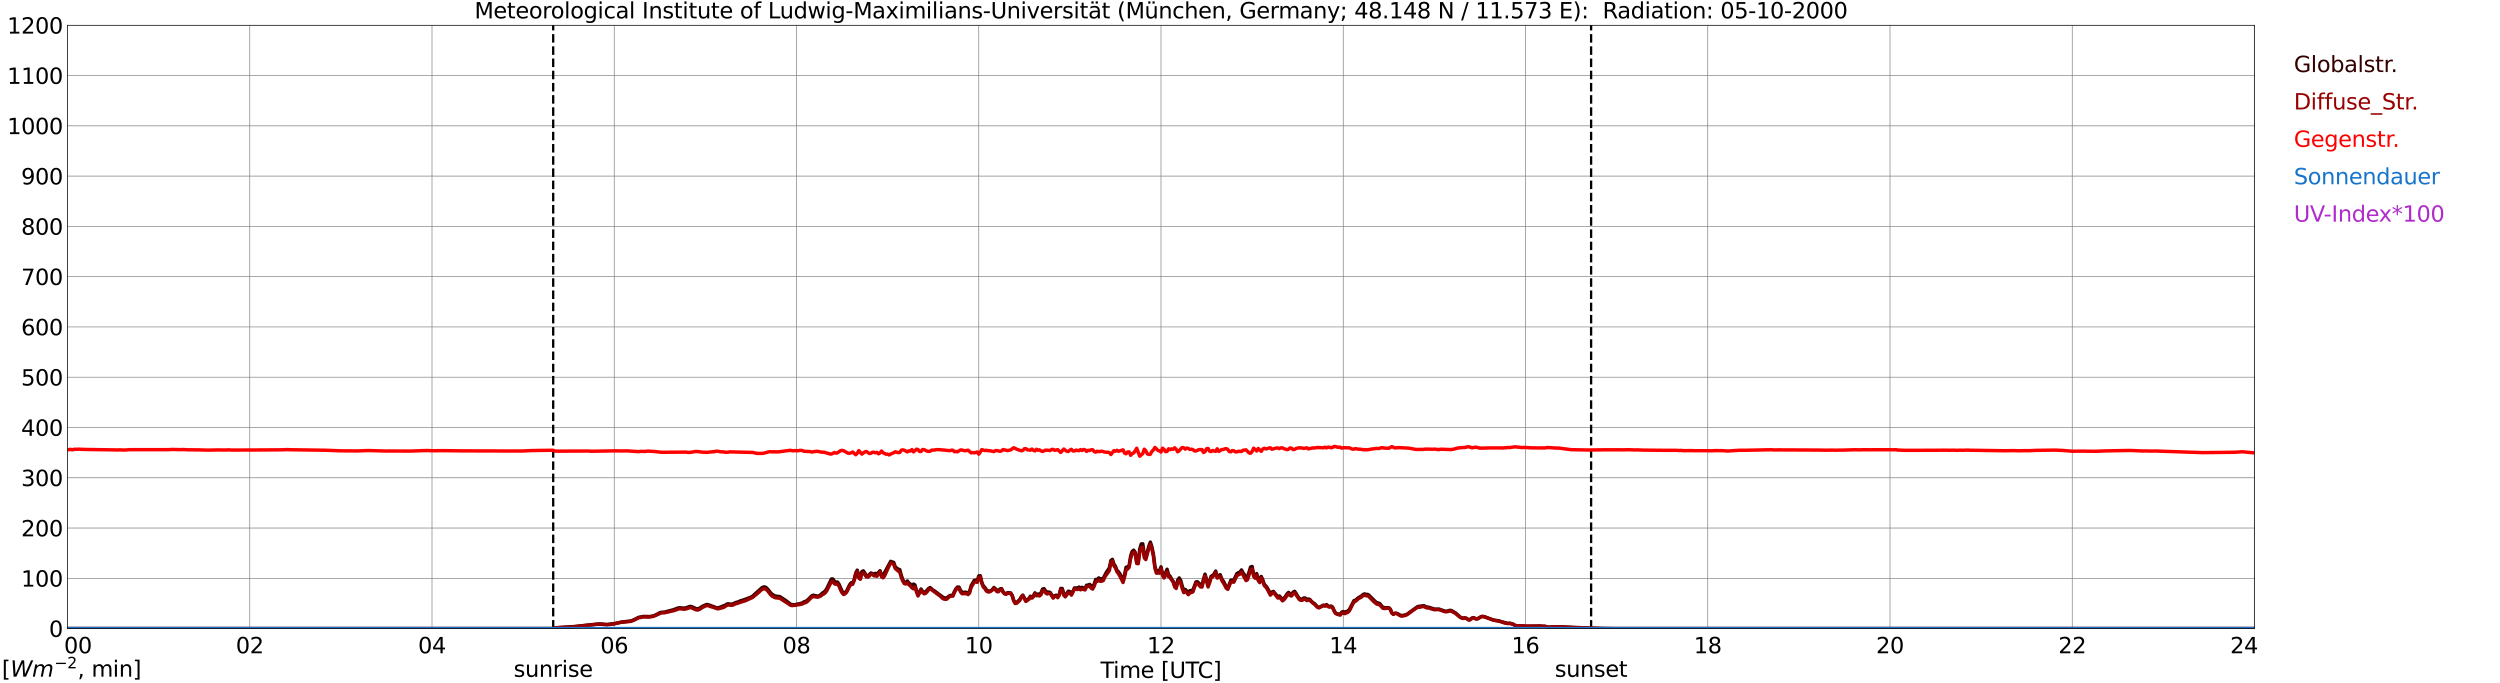 <?xml version="1.0" encoding="utf-8" standalone="no"?>
<!DOCTYPE svg PUBLIC "-//W3C//DTD SVG 1.1//EN"
  "http://www.w3.org/Graphics/SVG/1.1/DTD/svg11.dtd">
<svg xmlns:xlink="http://www.w3.org/1999/xlink" width="1085.4pt" height="296.64pt" viewBox="0 0 1085.4 296.64" xmlns="http://www.w3.org/2000/svg" version="1.1">
 <defs>
  <style type="text/css">*{stroke-linejoin: round; stroke-linecap: butt}</style>
 </defs>
 <g id="figure_1">
  <g id="patch_1">
   <path d="M 0 296.64 
L 1085.4 296.64 
L 1085.4 0 
L 0 0 
z
" style="fill: #ffffff"/>
  </g>
  <g id="axes_1">
   <g id="patch_2">
    <path d="M 29.306 272.909 
L 978.814 272.909 
L 978.814 10.976 
L 29.306 10.976 
z
" style="fill: #ffffff"/>
   </g>
   <g id="patch_3">
    <path d="M 978.814 272.909 
L 978.814 272.909 
L 978.814 10.976 
L 978.814 10.976 
z
" clip-path="url(#p606c0830c6)" style="fill: #d3d3d3; opacity: 0.25; stroke: #d3d3d3; stroke-linejoin: miter"/>
   </g>
   <g id="matplotlib.axis_1">
    <g id="xtick_1">
     <g id="line2d_1">
      <path d="M 29.306 272.909 
L 29.306 10.976 
" clip-path="url(#p606c0830c6)" style="fill: none; stroke: #808080; stroke-width: 0.3; stroke-linecap: square"/>
     </g>
     <g id="line2d_2"/>
     <g id="text_1">
      <!--    00 -->
      <g transform="translate(18.733 283.627) scale(0.095 -0.095)">
       <defs>
        <path id="DejaVuSans-20" transform="scale(0.016)"/>
        <path id="DejaVuSans-30" d="M 2034 4250 
Q 1547 4250 1301 3770 
Q 1056 3291 1056 2328 
Q 1056 1369 1301 889 
Q 1547 409 2034 409 
Q 2525 409 2770 889 
Q 3016 1369 3016 2328 
Q 3016 3291 2770 3770 
Q 2525 4250 2034 4250 
z
M 2034 4750 
Q 2819 4750 3233 4129 
Q 3647 3509 3647 2328 
Q 3647 1150 3233 529 
Q 2819 -91 2034 -91 
Q 1250 -91 836 529 
Q 422 1150 422 2328 
Q 422 3509 836 4129 
Q 1250 4750 2034 4750 
z
" transform="scale(0.016)"/>
       </defs>
       <use xlink:href="#DejaVuSans-20"/>
       <use xlink:href="#DejaVuSans-20" transform="translate(31.787 0)"/>
       <use xlink:href="#DejaVuSans-20" transform="translate(63.574 0)"/>
       <use xlink:href="#DejaVuSans-30" transform="translate(95.361 0)"/>
       <use xlink:href="#DejaVuSans-30" transform="translate(158.984 0)"/>
      </g>
     </g>
    </g>
    <g id="xtick_2">
     <g id="line2d_3">
      <path d="M 108.431 272.909 
L 108.431 10.976 
" clip-path="url(#p606c0830c6)" style="fill: none; stroke: #808080; stroke-width: 0.3; stroke-linecap: square"/>
     </g>
     <g id="line2d_4"/>
     <g id="text_2">
      <!-- 02 -->
      <g transform="translate(102.387 283.627) scale(0.095 -0.095)">
       <defs>
        <path id="DejaVuSans-32" d="M 1228 531 
L 3431 531 
L 3431 0 
L 469 0 
L 469 531 
Q 828 903 1448 1529 
Q 2069 2156 2228 2338 
Q 2531 2678 2651 2914 
Q 2772 3150 2772 3378 
Q 2772 3750 2511 3984 
Q 2250 4219 1831 4219 
Q 1534 4219 1204 4116 
Q 875 4013 500 3803 
L 500 4441 
Q 881 4594 1212 4672 
Q 1544 4750 1819 4750 
Q 2544 4750 2975 4387 
Q 3406 4025 3406 3419 
Q 3406 3131 3298 2873 
Q 3191 2616 2906 2266 
Q 2828 2175 2409 1742 
Q 1991 1309 1228 531 
z
" transform="scale(0.016)"/>
       </defs>
       <use xlink:href="#DejaVuSans-30"/>
       <use xlink:href="#DejaVuSans-32" transform="translate(63.623 0)"/>
      </g>
     </g>
    </g>
    <g id="xtick_3">
     <g id="line2d_5">
      <path d="M 187.557 272.909 
L 187.557 10.976 
" clip-path="url(#p606c0830c6)" style="fill: none; stroke: #808080; stroke-width: 0.3; stroke-linecap: square"/>
     </g>
     <g id="line2d_6"/>
     <g id="text_3">
      <!-- 04 -->
      <g transform="translate(181.513 283.627) scale(0.095 -0.095)">
       <defs>
        <path id="DejaVuSans-34" d="M 2419 4116 
L 825 1625 
L 2419 1625 
L 2419 4116 
z
M 2253 4666 
L 3047 4666 
L 3047 1625 
L 3713 1625 
L 3713 1100 
L 3047 1100 
L 3047 0 
L 2419 0 
L 2419 1100 
L 313 1100 
L 313 1709 
L 2253 4666 
z
" transform="scale(0.016)"/>
       </defs>
       <use xlink:href="#DejaVuSans-30"/>
       <use xlink:href="#DejaVuSans-34" transform="translate(63.623 0)"/>
      </g>
     </g>
    </g>
    <g id="xtick_4">
     <g id="line2d_7">
      <path d="M 266.683 272.909 
L 266.683 10.976 
" clip-path="url(#p606c0830c6)" style="fill: none; stroke: #808080; stroke-width: 0.3; stroke-linecap: square"/>
     </g>
     <g id="line2d_8"/>
     <g id="text_4">
      <!-- 06 -->
      <g transform="translate(260.638 283.627) scale(0.095 -0.095)">
       <defs>
        <path id="DejaVuSans-36" d="M 2113 2584 
Q 1688 2584 1439 2293 
Q 1191 2003 1191 1497 
Q 1191 994 1439 701 
Q 1688 409 2113 409 
Q 2538 409 2786 701 
Q 3034 994 3034 1497 
Q 3034 2003 2786 2293 
Q 2538 2584 2113 2584 
z
M 3366 4563 
L 3366 3988 
Q 3128 4100 2886 4159 
Q 2644 4219 2406 4219 
Q 1781 4219 1451 3797 
Q 1122 3375 1075 2522 
Q 1259 2794 1537 2939 
Q 1816 3084 2150 3084 
Q 2853 3084 3261 2657 
Q 3669 2231 3669 1497 
Q 3669 778 3244 343 
Q 2819 -91 2113 -91 
Q 1303 -91 875 529 
Q 447 1150 447 2328 
Q 447 3434 972 4092 
Q 1497 4750 2381 4750 
Q 2619 4750 2861 4703 
Q 3103 4656 3366 4563 
z
" transform="scale(0.016)"/>
       </defs>
       <use xlink:href="#DejaVuSans-30"/>
       <use xlink:href="#DejaVuSans-36" transform="translate(63.623 0)"/>
      </g>
     </g>
    </g>
    <g id="xtick_5">
     <g id="line2d_9">
      <path d="M 345.808 272.909 
L 345.808 10.976 
" clip-path="url(#p606c0830c6)" style="fill: none; stroke: #808080; stroke-width: 0.3; stroke-linecap: square"/>
     </g>
     <g id="line2d_10"/>
     <g id="text_5">
      <!-- 08 -->
      <g transform="translate(339.764 283.627) scale(0.095 -0.095)">
       <defs>
        <path id="DejaVuSans-38" d="M 2034 2216 
Q 1584 2216 1326 1975 
Q 1069 1734 1069 1313 
Q 1069 891 1326 650 
Q 1584 409 2034 409 
Q 2484 409 2743 651 
Q 3003 894 3003 1313 
Q 3003 1734 2745 1975 
Q 2488 2216 2034 2216 
z
M 1403 2484 
Q 997 2584 770 2862 
Q 544 3141 544 3541 
Q 544 4100 942 4425 
Q 1341 4750 2034 4750 
Q 2731 4750 3128 4425 
Q 3525 4100 3525 3541 
Q 3525 3141 3298 2862 
Q 3072 2584 2669 2484 
Q 3125 2378 3379 2068 
Q 3634 1759 3634 1313 
Q 3634 634 3220 271 
Q 2806 -91 2034 -91 
Q 1263 -91 848 271 
Q 434 634 434 1313 
Q 434 1759 690 2068 
Q 947 2378 1403 2484 
z
M 1172 3481 
Q 1172 3119 1398 2916 
Q 1625 2713 2034 2713 
Q 2441 2713 2670 2916 
Q 2900 3119 2900 3481 
Q 2900 3844 2670 4047 
Q 2441 4250 2034 4250 
Q 1625 4250 1398 4047 
Q 1172 3844 1172 3481 
z
" transform="scale(0.016)"/>
       </defs>
       <use xlink:href="#DejaVuSans-30"/>
       <use xlink:href="#DejaVuSans-38" transform="translate(63.623 0)"/>
      </g>
     </g>
    </g>
    <g id="xtick_6">
     <g id="line2d_11">
      <path d="M 424.934 272.909 
L 424.934 10.976 
" clip-path="url(#p606c0830c6)" style="fill: none; stroke: #808080; stroke-width: 0.3; stroke-linecap: square"/>
     </g>
     <g id="line2d_12"/>
     <g id="text_6">
      <!-- 10 -->
      <g transform="translate(418.89 283.627) scale(0.095 -0.095)">
       <defs>
        <path id="DejaVuSans-31" d="M 794 531 
L 1825 531 
L 1825 4091 
L 703 3866 
L 703 4441 
L 1819 4666 
L 2450 4666 
L 2450 531 
L 3481 531 
L 3481 0 
L 794 0 
L 794 531 
z
" transform="scale(0.016)"/>
       </defs>
       <use xlink:href="#DejaVuSans-31"/>
       <use xlink:href="#DejaVuSans-30" transform="translate(63.623 0)"/>
      </g>
     </g>
    </g>
    <g id="xtick_7">
     <g id="line2d_13">
      <path d="M 504.06 272.909 
L 504.06 10.976 
" clip-path="url(#p606c0830c6)" style="fill: none; stroke: #808080; stroke-width: 0.3; stroke-linecap: square"/>
     </g>
     <g id="line2d_14"/>
     <g id="text_7">
      <!-- 12 -->
      <g transform="translate(498.015 283.627) scale(0.095 -0.095)">
       <use xlink:href="#DejaVuSans-31"/>
       <use xlink:href="#DejaVuSans-32" transform="translate(63.623 0)"/>
      </g>
     </g>
    </g>
    <g id="xtick_8">
     <g id="line2d_15">
      <path d="M 583.185 272.909 
L 583.185 10.976 
" clip-path="url(#p606c0830c6)" style="fill: none; stroke: #808080; stroke-width: 0.3; stroke-linecap: square"/>
     </g>
     <g id="line2d_16"/>
     <g id="text_8">
      <!-- 14 -->
      <g transform="translate(577.141 283.627) scale(0.095 -0.095)">
       <use xlink:href="#DejaVuSans-31"/>
       <use xlink:href="#DejaVuSans-34" transform="translate(63.623 0)"/>
      </g>
     </g>
    </g>
    <g id="xtick_9">
     <g id="line2d_17">
      <path d="M 662.311 272.909 
L 662.311 10.976 
" clip-path="url(#p606c0830c6)" style="fill: none; stroke: #808080; stroke-width: 0.3; stroke-linecap: square"/>
     </g>
     <g id="line2d_18"/>
     <g id="text_9">
      <!-- 16 -->
      <g transform="translate(656.267 283.627) scale(0.095 -0.095)">
       <use xlink:href="#DejaVuSans-31"/>
       <use xlink:href="#DejaVuSans-36" transform="translate(63.623 0)"/>
      </g>
     </g>
    </g>
    <g id="xtick_10">
     <g id="line2d_19">
      <path d="M 741.437 272.909 
L 741.437 10.976 
" clip-path="url(#p606c0830c6)" style="fill: none; stroke: #808080; stroke-width: 0.3; stroke-linecap: square"/>
     </g>
     <g id="line2d_20"/>
     <g id="text_10">
      <!-- 18 -->
      <g transform="translate(735.392 283.627) scale(0.095 -0.095)">
       <use xlink:href="#DejaVuSans-31"/>
       <use xlink:href="#DejaVuSans-38" transform="translate(63.623 0)"/>
      </g>
     </g>
    </g>
    <g id="xtick_11">
     <g id="line2d_21">
      <path d="M 820.562 272.909 
L 820.562 10.976 
" clip-path="url(#p606c0830c6)" style="fill: none; stroke: #808080; stroke-width: 0.3; stroke-linecap: square"/>
     </g>
     <g id="line2d_22"/>
     <g id="text_11">
      <!-- 20 -->
      <g transform="translate(814.518 283.627) scale(0.095 -0.095)">
       <use xlink:href="#DejaVuSans-32"/>
       <use xlink:href="#DejaVuSans-30" transform="translate(63.623 0)"/>
      </g>
     </g>
    </g>
    <g id="xtick_12">
     <g id="line2d_23">
      <path d="M 899.688 272.909 
L 899.688 10.976 
" clip-path="url(#p606c0830c6)" style="fill: none; stroke: #808080; stroke-width: 0.3; stroke-linecap: square"/>
     </g>
     <g id="line2d_24"/>
     <g id="text_12">
      <!-- 22 -->
      <g transform="translate(893.644 283.627) scale(0.095 -0.095)">
       <use xlink:href="#DejaVuSans-32"/>
       <use xlink:href="#DejaVuSans-32" transform="translate(63.623 0)"/>
      </g>
     </g>
    </g>
    <g id="xtick_13">
     <g id="line2d_25">
      <path d="M 978.814 272.909 
L 978.814 10.976 
" clip-path="url(#p606c0830c6)" style="fill: none; stroke: #808080; stroke-width: 0.3; stroke-linecap: square"/>
     </g>
     <g id="line2d_26"/>
     <g id="text_13">
      <!-- 24    -->
      <g transform="translate(968.241 283.627) scale(0.095 -0.095)">
       <use xlink:href="#DejaVuSans-32"/>
       <use xlink:href="#DejaVuSans-34" transform="translate(63.623 0)"/>
       <use xlink:href="#DejaVuSans-20" transform="translate(127.246 0)"/>
       <use xlink:href="#DejaVuSans-20" transform="translate(159.033 0)"/>
       <use xlink:href="#DejaVuSans-20" transform="translate(190.82 0)"/>
      </g>
     </g>
    </g>
    <g id="text_14">
     <!-- Time [UTC] -->
     <g transform="translate(477.806 294.322) scale(0.095 -0.095)">
      <defs>
       <path id="DejaVuSans-54" d="M -19 4666 
L 3928 4666 
L 3928 4134 
L 2272 4134 
L 2272 0 
L 1638 0 
L 1638 4134 
L -19 4134 
L -19 4666 
z
" transform="scale(0.016)"/>
       <path id="DejaVuSans-69" d="M 603 3500 
L 1178 3500 
L 1178 0 
L 603 0 
L 603 3500 
z
M 603 4863 
L 1178 4863 
L 1178 4134 
L 603 4134 
L 603 4863 
z
" transform="scale(0.016)"/>
       <path id="DejaVuSans-6d" d="M 3328 2828 
Q 3544 3216 3844 3400 
Q 4144 3584 4550 3584 
Q 5097 3584 5394 3201 
Q 5691 2819 5691 2113 
L 5691 0 
L 5113 0 
L 5113 2094 
Q 5113 2597 4934 2840 
Q 4756 3084 4391 3084 
Q 3944 3084 3684 2787 
Q 3425 2491 3425 1978 
L 3425 0 
L 2847 0 
L 2847 2094 
Q 2847 2600 2669 2842 
Q 2491 3084 2119 3084 
Q 1678 3084 1418 2786 
Q 1159 2488 1159 1978 
L 1159 0 
L 581 0 
L 581 3500 
L 1159 3500 
L 1159 2956 
Q 1356 3278 1631 3431 
Q 1906 3584 2284 3584 
Q 2666 3584 2933 3390 
Q 3200 3197 3328 2828 
z
" transform="scale(0.016)"/>
       <path id="DejaVuSans-65" d="M 3597 1894 
L 3597 1613 
L 953 1613 
Q 991 1019 1311 708 
Q 1631 397 2203 397 
Q 2534 397 2845 478 
Q 3156 559 3463 722 
L 3463 178 
Q 3153 47 2828 -22 
Q 2503 -91 2169 -91 
Q 1331 -91 842 396 
Q 353 884 353 1716 
Q 353 2575 817 3079 
Q 1281 3584 2069 3584 
Q 2775 3584 3186 3129 
Q 3597 2675 3597 1894 
z
M 3022 2063 
Q 3016 2534 2758 2815 
Q 2500 3097 2075 3097 
Q 1594 3097 1305 2825 
Q 1016 2553 972 2059 
L 3022 2063 
z
" transform="scale(0.016)"/>
       <path id="DejaVuSans-5b" d="M 550 4863 
L 1875 4863 
L 1875 4416 
L 1125 4416 
L 1125 -397 
L 1875 -397 
L 1875 -844 
L 550 -844 
L 550 4863 
z
" transform="scale(0.016)"/>
       <path id="DejaVuSans-55" d="M 556 4666 
L 1191 4666 
L 1191 1831 
Q 1191 1081 1462 751 
Q 1734 422 2344 422 
Q 2950 422 3222 751 
Q 3494 1081 3494 1831 
L 3494 4666 
L 4128 4666 
L 4128 1753 
Q 4128 841 3676 375 
Q 3225 -91 2344 -91 
Q 1459 -91 1007 375 
Q 556 841 556 1753 
L 556 4666 
z
" transform="scale(0.016)"/>
       <path id="DejaVuSans-43" d="M 4122 4306 
L 4122 3641 
Q 3803 3938 3442 4084 
Q 3081 4231 2675 4231 
Q 1875 4231 1450 3742 
Q 1025 3253 1025 2328 
Q 1025 1406 1450 917 
Q 1875 428 2675 428 
Q 3081 428 3442 575 
Q 3803 722 4122 1019 
L 4122 359 
Q 3791 134 3420 21 
Q 3050 -91 2638 -91 
Q 1578 -91 968 557 
Q 359 1206 359 2328 
Q 359 3453 968 4101 
Q 1578 4750 2638 4750 
Q 3056 4750 3426 4639 
Q 3797 4528 4122 4306 
z
" transform="scale(0.016)"/>
       <path id="DejaVuSans-5d" d="M 1947 4863 
L 1947 -844 
L 622 -844 
L 622 -397 
L 1369 -397 
L 1369 4416 
L 622 4416 
L 622 4863 
L 1947 4863 
z
" transform="scale(0.016)"/>
      </defs>
      <use xlink:href="#DejaVuSans-54"/>
      <use xlink:href="#DejaVuSans-69" transform="translate(57.959 0)"/>
      <use xlink:href="#DejaVuSans-6d" transform="translate(85.742 0)"/>
      <use xlink:href="#DejaVuSans-65" transform="translate(183.154 0)"/>
      <use xlink:href="#DejaVuSans-20" transform="translate(244.678 0)"/>
      <use xlink:href="#DejaVuSans-5b" transform="translate(276.465 0)"/>
      <use xlink:href="#DejaVuSans-55" transform="translate(315.479 0)"/>
      <use xlink:href="#DejaVuSans-54" transform="translate(388.672 0)"/>
      <use xlink:href="#DejaVuSans-43" transform="translate(443.881 0)"/>
      <use xlink:href="#DejaVuSans-5d" transform="translate(513.705 0)"/>
     </g>
    </g>
   </g>
   <g id="matplotlib.axis_2">
    <g id="ytick_1">
     <g id="line2d_27">
      <path d="M 29.306 272.909 
L 978.814 272.909 
" clip-path="url(#p606c0830c6)" style="fill: none; stroke: #808080; stroke-width: 0.3; stroke-linecap: square"/>
     </g>
     <g id="line2d_28"/>
     <g id="text_15">
      <!-- 0 -->
      <g transform="translate(21.261 276.518) scale(0.095 -0.095)">
       <use xlink:href="#DejaVuSans-30"/>
      </g>
     </g>
    </g>
    <g id="ytick_2">
     <g id="line2d_29">
      <path d="M 29.306 251.081 
L 978.814 251.081 
" clip-path="url(#p606c0830c6)" style="fill: none; stroke: #808080; stroke-width: 0.3; stroke-linecap: square"/>
     </g>
     <g id="line2d_30"/>
     <g id="text_16">
      <!-- 100 -->
      <g transform="translate(9.173 254.69) scale(0.095 -0.095)">
       <use xlink:href="#DejaVuSans-31"/>
       <use xlink:href="#DejaVuSans-30" transform="translate(63.623 0)"/>
       <use xlink:href="#DejaVuSans-30" transform="translate(127.246 0)"/>
      </g>
     </g>
    </g>
    <g id="ytick_3">
     <g id="line2d_31">
      <path d="M 29.306 229.253 
L 978.814 229.253 
" clip-path="url(#p606c0830c6)" style="fill: none; stroke: #808080; stroke-width: 0.3; stroke-linecap: square"/>
     </g>
     <g id="line2d_32"/>
     <g id="text_17">
      <!-- 200 -->
      <g transform="translate(9.173 232.863) scale(0.095 -0.095)">
       <use xlink:href="#DejaVuSans-32"/>
       <use xlink:href="#DejaVuSans-30" transform="translate(63.623 0)"/>
       <use xlink:href="#DejaVuSans-30" transform="translate(127.246 0)"/>
      </g>
     </g>
    </g>
    <g id="ytick_4">
     <g id="line2d_33">
      <path d="M 29.306 207.426 
L 978.814 207.426 
" clip-path="url(#p606c0830c6)" style="fill: none; stroke: #808080; stroke-width: 0.3; stroke-linecap: square"/>
     </g>
     <g id="line2d_34"/>
     <g id="text_18">
      <!-- 300 -->
      <g transform="translate(9.173 211.035) scale(0.095 -0.095)">
       <defs>
        <path id="DejaVuSans-33" d="M 2597 2516 
Q 3050 2419 3304 2112 
Q 3559 1806 3559 1356 
Q 3559 666 3084 287 
Q 2609 -91 1734 -91 
Q 1441 -91 1130 -33 
Q 819 25 488 141 
L 488 750 
Q 750 597 1062 519 
Q 1375 441 1716 441 
Q 2309 441 2620 675 
Q 2931 909 2931 1356 
Q 2931 1769 2642 2001 
Q 2353 2234 1838 2234 
L 1294 2234 
L 1294 2753 
L 1863 2753 
Q 2328 2753 2575 2939 
Q 2822 3125 2822 3475 
Q 2822 3834 2567 4026 
Q 2313 4219 1838 4219 
Q 1578 4219 1281 4162 
Q 984 4106 628 3988 
L 628 4550 
Q 988 4650 1302 4700 
Q 1616 4750 1894 4750 
Q 2613 4750 3031 4423 
Q 3450 4097 3450 3541 
Q 3450 3153 3228 2886 
Q 3006 2619 2597 2516 
z
" transform="scale(0.016)"/>
       </defs>
       <use xlink:href="#DejaVuSans-33"/>
       <use xlink:href="#DejaVuSans-30" transform="translate(63.623 0)"/>
       <use xlink:href="#DejaVuSans-30" transform="translate(127.246 0)"/>
      </g>
     </g>
    </g>
    <g id="ytick_5">
     <g id="line2d_35">
      <path d="M 29.306 185.598 
L 978.814 185.598 
" clip-path="url(#p606c0830c6)" style="fill: none; stroke: #808080; stroke-width: 0.3; stroke-linecap: square"/>
     </g>
     <g id="line2d_36"/>
     <g id="text_19">
      <!-- 400 -->
      <g transform="translate(9.173 189.207) scale(0.095 -0.095)">
       <use xlink:href="#DejaVuSans-34"/>
       <use xlink:href="#DejaVuSans-30" transform="translate(63.623 0)"/>
       <use xlink:href="#DejaVuSans-30" transform="translate(127.246 0)"/>
      </g>
     </g>
    </g>
    <g id="ytick_6">
     <g id="line2d_37">
      <path d="M 29.306 163.77 
L 978.814 163.77 
" clip-path="url(#p606c0830c6)" style="fill: none; stroke: #808080; stroke-width: 0.3; stroke-linecap: square"/>
     </g>
     <g id="line2d_38"/>
     <g id="text_20">
      <!-- 500 -->
      <g transform="translate(9.173 167.379) scale(0.095 -0.095)">
       <defs>
        <path id="DejaVuSans-35" d="M 691 4666 
L 3169 4666 
L 3169 4134 
L 1269 4134 
L 1269 2991 
Q 1406 3038 1543 3061 
Q 1681 3084 1819 3084 
Q 2600 3084 3056 2656 
Q 3513 2228 3513 1497 
Q 3513 744 3044 326 
Q 2575 -91 1722 -91 
Q 1428 -91 1123 -41 
Q 819 9 494 109 
L 494 744 
Q 775 591 1075 516 
Q 1375 441 1709 441 
Q 2250 441 2565 725 
Q 2881 1009 2881 1497 
Q 2881 1984 2565 2268 
Q 2250 2553 1709 2553 
Q 1456 2553 1204 2497 
Q 953 2441 691 2322 
L 691 4666 
z
" transform="scale(0.016)"/>
       </defs>
       <use xlink:href="#DejaVuSans-35"/>
       <use xlink:href="#DejaVuSans-30" transform="translate(63.623 0)"/>
       <use xlink:href="#DejaVuSans-30" transform="translate(127.246 0)"/>
      </g>
     </g>
    </g>
    <g id="ytick_7">
     <g id="line2d_39">
      <path d="M 29.306 141.942 
L 978.814 141.942 
" clip-path="url(#p606c0830c6)" style="fill: none; stroke: #808080; stroke-width: 0.3; stroke-linecap: square"/>
     </g>
     <g id="line2d_40"/>
     <g id="text_21">
      <!-- 600 -->
      <g transform="translate(9.173 145.551) scale(0.095 -0.095)">
       <use xlink:href="#DejaVuSans-36"/>
       <use xlink:href="#DejaVuSans-30" transform="translate(63.623 0)"/>
       <use xlink:href="#DejaVuSans-30" transform="translate(127.246 0)"/>
      </g>
     </g>
    </g>
    <g id="ytick_8">
     <g id="line2d_41">
      <path d="M 29.306 120.114 
L 978.814 120.114 
" clip-path="url(#p606c0830c6)" style="fill: none; stroke: #808080; stroke-width: 0.3; stroke-linecap: square"/>
     </g>
     <g id="line2d_42"/>
     <g id="text_22">
      <!-- 700 -->
      <g transform="translate(9.173 123.724) scale(0.095 -0.095)">
       <defs>
        <path id="DejaVuSans-37" d="M 525 4666 
L 3525 4666 
L 3525 4397 
L 1831 0 
L 1172 0 
L 2766 4134 
L 525 4134 
L 525 4666 
z
" transform="scale(0.016)"/>
       </defs>
       <use xlink:href="#DejaVuSans-37"/>
       <use xlink:href="#DejaVuSans-30" transform="translate(63.623 0)"/>
       <use xlink:href="#DejaVuSans-30" transform="translate(127.246 0)"/>
      </g>
     </g>
    </g>
    <g id="ytick_9">
     <g id="line2d_43">
      <path d="M 29.306 98.287 
L 978.814 98.287 
" clip-path="url(#p606c0830c6)" style="fill: none; stroke: #808080; stroke-width: 0.3; stroke-linecap: square"/>
     </g>
     <g id="line2d_44"/>
     <g id="text_23">
      <!-- 800 -->
      <g transform="translate(9.173 101.896) scale(0.095 -0.095)">
       <use xlink:href="#DejaVuSans-38"/>
       <use xlink:href="#DejaVuSans-30" transform="translate(63.623 0)"/>
       <use xlink:href="#DejaVuSans-30" transform="translate(127.246 0)"/>
      </g>
     </g>
    </g>
    <g id="ytick_10">
     <g id="line2d_45">
      <path d="M 29.306 76.459 
L 978.814 76.459 
" clip-path="url(#p606c0830c6)" style="fill: none; stroke: #808080; stroke-width: 0.3; stroke-linecap: square"/>
     </g>
     <g id="line2d_46"/>
     <g id="text_24">
      <!-- 900 -->
      <g transform="translate(9.173 80.068) scale(0.095 -0.095)">
       <defs>
        <path id="DejaVuSans-39" d="M 703 97 
L 703 672 
Q 941 559 1184 500 
Q 1428 441 1663 441 
Q 2288 441 2617 861 
Q 2947 1281 2994 2138 
Q 2813 1869 2534 1725 
Q 2256 1581 1919 1581 
Q 1219 1581 811 2004 
Q 403 2428 403 3163 
Q 403 3881 828 4315 
Q 1253 4750 1959 4750 
Q 2769 4750 3195 4129 
Q 3622 3509 3622 2328 
Q 3622 1225 3098 567 
Q 2575 -91 1691 -91 
Q 1453 -91 1209 -44 
Q 966 3 703 97 
z
M 1959 2075 
Q 2384 2075 2632 2365 
Q 2881 2656 2881 3163 
Q 2881 3666 2632 3958 
Q 2384 4250 1959 4250 
Q 1534 4250 1286 3958 
Q 1038 3666 1038 3163 
Q 1038 2656 1286 2365 
Q 1534 2075 1959 2075 
z
" transform="scale(0.016)"/>
       </defs>
       <use xlink:href="#DejaVuSans-39"/>
       <use xlink:href="#DejaVuSans-30" transform="translate(63.623 0)"/>
       <use xlink:href="#DejaVuSans-30" transform="translate(127.246 0)"/>
      </g>
     </g>
    </g>
    <g id="ytick_11">
     <g id="line2d_47">
      <path d="M 29.306 54.631 
L 978.814 54.631 
" clip-path="url(#p606c0830c6)" style="fill: none; stroke: #808080; stroke-width: 0.3; stroke-linecap: square"/>
     </g>
     <g id="line2d_48"/>
     <g id="text_25">
      <!-- 1000 -->
      <g transform="translate(3.128 58.24) scale(0.095 -0.095)">
       <use xlink:href="#DejaVuSans-31"/>
       <use xlink:href="#DejaVuSans-30" transform="translate(63.623 0)"/>
       <use xlink:href="#DejaVuSans-30" transform="translate(127.246 0)"/>
       <use xlink:href="#DejaVuSans-30" transform="translate(190.869 0)"/>
      </g>
     </g>
    </g>
    <g id="ytick_12">
     <g id="line2d_49">
      <path d="M 29.306 32.803 
L 978.814 32.803 
" clip-path="url(#p606c0830c6)" style="fill: none; stroke: #808080; stroke-width: 0.3; stroke-linecap: square"/>
     </g>
     <g id="line2d_50"/>
     <g id="text_26">
      <!-- 1100 -->
      <g transform="translate(3.128 36.413) scale(0.095 -0.095)">
       <use xlink:href="#DejaVuSans-31"/>
       <use xlink:href="#DejaVuSans-31" transform="translate(63.623 0)"/>
       <use xlink:href="#DejaVuSans-30" transform="translate(127.246 0)"/>
       <use xlink:href="#DejaVuSans-30" transform="translate(190.869 0)"/>
      </g>
     </g>
    </g>
    <g id="ytick_13">
     <g id="line2d_51">
      <path d="M 29.306 10.976 
L 978.814 10.976 
" clip-path="url(#p606c0830c6)" style="fill: none; stroke: #808080; stroke-width: 0.3; stroke-linecap: square"/>
     </g>
     <g id="line2d_52"/>
     <g id="text_27">
      <!-- 1200 -->
      <g transform="translate(3.128 14.585) scale(0.095 -0.095)">
       <use xlink:href="#DejaVuSans-31"/>
       <use xlink:href="#DejaVuSans-32" transform="translate(63.623 0)"/>
       <use xlink:href="#DejaVuSans-30" transform="translate(127.246 0)"/>
       <use xlink:href="#DejaVuSans-30" transform="translate(190.869 0)"/>
      </g>
     </g>
    </g>
   </g>
   <g id="line2d_53">
    <path d="M 240.176 272.909 
L 240.176 10.976 
" clip-path="url(#p606c0830c6)" style="fill: none; stroke-dasharray: 3.7,1.6; stroke-dashoffset: 0; stroke: #000000"/>
   </g>
   <g id="line2d_54">
    <path d="M 690.796 272.909 
L 690.796 10.976 
" clip-path="url(#p606c0830c6)" style="fill: none; stroke-dasharray: 3.7,1.6; stroke-dashoffset: 0; stroke: #000000"/>
   </g>
   <g id="line2d_55">
    <path d="M 29.306 272.909 
L 240.308 272.909 
L 240.967 272.586 
L 250.198 271.959 
L 254.155 271.492 
L 260.089 270.881 
L 261.408 270.929 
L 263.386 271.117 
L 266.683 270.743 
L 269.98 270.065 
L 271.958 269.818 
L 273.936 269.6 
L 275.255 269.074 
L 277.233 268.039 
L 279.211 267.653 
L 280.53 267.624 
L 281.849 267.707 
L 283.827 267.365 
L 285.145 266.736 
L 286.464 266.005 
L 287.124 265.843 
L 288.442 265.749 
L 292.399 264.723 
L 294.377 263.957 
L 295.036 263.866 
L 297.014 264.04 
L 297.674 263.944 
L 299.652 263.263 
L 300.311 263.37 
L 302.289 264.278 
L 302.949 264.344 
L 303.608 264.103 
L 304.927 263.25 
L 306.246 262.654 
L 306.905 262.445 
L 307.564 262.552 
L 308.883 263.049 
L 310.202 263.508 
L 310.861 263.818 
L 311.521 263.929 
L 312.18 263.811 
L 314.818 262.761 
L 315.477 262.318 
L 316.136 262.102 
L 316.796 262.274 
L 317.455 262.309 
L 318.114 262.209 
L 319.433 261.589 
L 320.752 261.237 
L 321.411 260.86 
L 322.73 260.502 
L 326.027 259.258 
L 326.686 258.874 
L 329.983 255.903 
L 330.643 255.281 
L 331.302 254.901 
L 331.961 254.785 
L 332.621 255.1 
L 333.28 255.741 
L 334.599 257.402 
L 335.258 258.04 
L 336.577 258.795 
L 338.555 259.005 
L 341.193 260.744 
L 342.512 261.761 
L 343.171 262.276 
L 343.83 262.488 
L 345.149 262.558 
L 346.468 262.187 
L 347.127 262.17 
L 348.446 261.707 
L 349.105 261.27 
L 349.765 261.043 
L 350.424 260.698 
L 352.402 258.719 
L 353.062 258.409 
L 355.04 258.828 
L 355.699 258.633 
L 356.359 258.164 
L 357.018 257.509 
L 357.677 257.108 
L 358.337 256.475 
L 358.996 255.468 
L 360.974 251.36 
L 361.634 251.389 
L 362.293 252.402 
L 362.952 252.725 
L 363.612 252.725 
L 364.271 253.655 
L 365.59 256.656 
L 366.249 257.503 
L 366.909 257.252 
L 367.568 256.612 
L 368.887 253.853 
L 369.546 253.022 
L 370.206 253.172 
L 370.865 251.64 
L 371.524 248.785 
L 372.184 247.545 
L 372.843 250.049 
L 373.502 250.383 
L 374.162 248.246 
L 374.821 247.829 
L 375.481 248.778 
L 376.14 249.959 
L 376.799 250.022 
L 378.118 248.776 
L 379.437 249.304 
L 380.096 248.922 
L 380.756 249.265 
L 382.074 247.783 
L 382.734 249.712 
L 383.393 249.643 
L 384.053 248.612 
L 386.69 243.712 
L 388.009 244.197 
L 388.668 246.05 
L 389.328 246.681 
L 389.987 247.089 
L 390.646 247.329 
L 391.306 249.802 
L 391.965 251.688 
L 392.624 252.781 
L 393.284 252.895 
L 393.943 252.244 
L 394.603 253.104 
L 395.262 253.596 
L 395.921 254.79 
L 396.581 253.587 
L 397.24 253.964 
L 397.899 256.394 
L 398.559 258.153 
L 399.878 255.735 
L 400.537 256.754 
L 401.196 257.267 
L 401.856 256.955 
L 403.175 255.468 
L 403.834 255.089 
L 405.153 256.256 
L 405.812 256.595 
L 407.79 258.131 
L 409.768 259.513 
L 410.428 259.605 
L 411.087 259.535 
L 412.406 258.553 
L 413.725 258.367 
L 414.384 256.758 
L 415.043 255.597 
L 415.703 254.888 
L 416.362 254.897 
L 417.022 256.259 
L 417.681 257.081 
L 418.34 257.245 
L 419 257.086 
L 419.659 257.206 
L 420.318 257.533 
L 420.978 256.697 
L 421.637 254.283 
L 422.956 252.024 
L 423.615 251.869 
L 424.275 252.153 
L 424.934 250.046 
L 425.593 249.942 
L 426.253 252.792 
L 426.912 254.373 
L 427.572 255.019 
L 428.231 256.045 
L 428.89 256.54 
L 429.55 256.691 
L 430.209 256.448 
L 430.869 255.922 
L 431.528 255.062 
L 432.847 256.25 
L 433.506 256.374 
L 434.165 255.698 
L 434.825 255.534 
L 435.484 256.826 
L 436.144 257.608 
L 436.803 257.802 
L 437.462 257.304 
L 438.781 257.418 
L 439.44 258.43 
L 440.1 260.585 
L 440.759 261.65 
L 441.419 261.541 
L 442.737 260.284 
L 443.397 259.135 
L 444.056 258.367 
L 445.375 260.714 
L 446.694 259.873 
L 447.353 258.847 
L 448.012 259.293 
L 448.672 258.664 
L 449.331 257.391 
L 449.991 258.254 
L 450.65 257.896 
L 451.309 258.014 
L 451.969 257.376 
L 452.628 255.77 
L 453.287 255.569 
L 453.947 256.531 
L 454.606 257.086 
L 455.266 257.038 
L 455.925 257.197 
L 457.244 259.238 
L 457.903 258.607 
L 458.563 258.413 
L 459.222 258.976 
L 459.881 258.038 
L 460.541 255.477 
L 461.2 255.523 
L 461.859 257.839 
L 462.519 258.509 
L 463.838 256.662 
L 464.497 256.846 
L 465.156 257.959 
L 465.816 256.8 
L 466.475 255.265 
L 467.794 255.303 
L 468.453 254.892 
L 469.113 255.252 
L 469.772 254.993 
L 471.091 255.538 
L 471.75 254.078 
L 472.409 254.017 
L 473.069 253.729 
L 474.388 254.914 
L 475.047 253.583 
L 475.706 251.581 
L 476.366 251.611 
L 477.025 250.913 
L 477.685 251.302 
L 478.344 251.282 
L 479.003 251.046 
L 480.322 248.508 
L 481.641 246.561 
L 482.3 243.38 
L 482.96 242.852 
L 483.619 244.893 
L 484.278 245.866 
L 484.938 247.613 
L 485.597 248.265 
L 486.256 249.184 
L 487.575 251.954 
L 488.235 249.547 
L 488.894 246.299 
L 489.553 246.124 
L 490.213 245.578 
L 490.872 241.4 
L 491.532 239.423 
L 492.191 238.855 
L 492.85 239.781 
L 493.51 244.002 
L 494.169 243.769 
L 494.828 238.364 
L 495.488 236.168 
L 496.147 236.098 
L 496.807 240.831 
L 497.466 242.086 
L 498.785 237.057 
L 499.444 235.361 
L 500.103 237.441 
L 500.763 240.575 
L 501.422 245.873 
L 502.082 248.003 
L 502.741 247.822 
L 503.4 247.844 
L 504.06 246.12 
L 504.719 249.162 
L 505.379 250.145 
L 506.697 247.143 
L 507.357 249.575 
L 508.016 250.182 
L 508.675 251.459 
L 509.335 252.365 
L 509.994 254.25 
L 510.654 254.711 
L 511.313 251.841 
L 511.972 250.924 
L 512.632 252.046 
L 513.291 254.491 
L 513.95 256.39 
L 514.61 255.92 
L 515.929 257.265 
L 516.588 256.457 
L 517.907 256.221 
L 519.226 252.661 
L 519.885 252.572 
L 521.204 253.886 
L 521.863 254.109 
L 522.522 251.446 
L 523.182 249.278 
L 524.501 253.884 
L 525.16 252.312 
L 525.819 250.225 
L 526.479 249.832 
L 527.138 249.138 
L 527.797 247.933 
L 528.457 250.326 
L 529.776 249.527 
L 530.435 251.326 
L 531.094 252.242 
L 531.754 253.467 
L 532.413 254.945 
L 533.073 255.307 
L 534.391 251.91 
L 535.71 251.782 
L 537.029 249.001 
L 537.688 248.612 
L 538.348 248.403 
L 539.007 247.449 
L 539.666 248.669 
L 540.326 249.588 
L 540.985 250.937 
L 541.644 250.393 
L 542.963 246.146 
L 543.623 245.96 
L 544.282 249.442 
L 544.941 250.603 
L 545.601 249.031 
L 546.26 251.288 
L 546.919 252.227 
L 547.579 250.282 
L 548.238 251.697 
L 548.898 253.722 
L 549.557 254.351 
L 550.216 255.222 
L 551.535 257.688 
L 552.195 257.081 
L 552.854 256.756 
L 554.173 258.361 
L 554.832 259.201 
L 555.491 258.762 
L 556.81 260.247 
L 557.47 259.742 
L 558.129 258.9 
L 558.788 257.815 
L 559.448 257.206 
L 560.107 257.878 
L 560.766 258.024 
L 561.426 257.077 
L 562.085 256.734 
L 562.745 257.701 
L 563.404 258.876 
L 564.063 259.727 
L 564.723 260.133 
L 565.382 260.126 
L 566.042 259.62 
L 566.701 259.644 
L 567.36 260.247 
L 568.02 260.061 
L 568.679 260.223 
L 569.338 261.032 
L 569.998 261.626 
L 570.657 262.019 
L 571.976 263.422 
L 572.635 263.741 
L 574.613 262.711 
L 575.273 262.929 
L 575.932 262.493 
L 576.592 263.06 
L 577.251 263.364 
L 577.91 263.104 
L 578.57 263.569 
L 579.229 265.086 
L 579.889 266.201 
L 580.548 266.498 
L 581.867 266.703 
L 582.526 265.769 
L 583.185 265.546 
L 583.845 265.749 
L 585.164 265.269 
L 585.823 264.662 
L 587.801 260.805 
L 588.46 260.594 
L 589.779 259.489 
L 591.098 258.753 
L 591.757 258.138 
L 592.417 257.841 
L 593.076 258.075 
L 593.736 258.051 
L 594.395 258.465 
L 597.032 261.111 
L 597.692 261.595 
L 599.011 262.012 
L 600.329 263.61 
L 600.989 263.804 
L 602.967 263.844 
L 603.626 264.44 
L 604.286 266.059 
L 604.945 266.633 
L 605.604 266.23 
L 606.264 266.24 
L 606.923 266.478 
L 607.582 266.915 
L 608.242 267.203 
L 608.901 267.225 
L 610.22 266.961 
L 610.879 266.668 
L 615.495 263.353 
L 618.133 262.94 
L 619.451 263.577 
L 620.111 263.586 
L 621.429 263.988 
L 622.748 264.42 
L 624.067 264.446 
L 624.726 264.422 
L 627.364 265.35 
L 628.023 265.352 
L 629.342 265.012 
L 630.001 265.012 
L 631.32 265.743 
L 631.98 266.149 
L 633.958 267.923 
L 634.617 268.244 
L 635.276 268.366 
L 635.936 268.227 
L 636.595 268.408 
L 637.255 268.844 
L 637.914 269.133 
L 639.233 268.231 
L 639.892 268.201 
L 640.552 268.528 
L 641.211 268.72 
L 641.87 268.43 
L 643.189 267.659 
L 643.848 267.624 
L 644.508 267.757 
L 648.464 269.218 
L 650.442 269.497 
L 654.399 270.606 
L 655.717 270.599 
L 657.036 271.032 
L 657.695 271.492 
L 658.355 271.671 
L 660.992 271.785 
L 662.97 271.892 
L 668.246 271.778 
L 668.905 271.761 
L 669.564 271.907 
L 670.883 271.968 
L 671.542 272.21 
L 672.202 272.322 
L 678.136 272.143 
L 683.411 272.492 
L 695.28 272.856 
L 700.555 272.909 
L 978.154 272.909 
L 978.154 272.909 
" clip-path="url(#p606c0830c6)" style="fill: none; stroke: #330000; stroke-width: 1.5; stroke-linecap: square"/>
   </g>
   <g id="line2d_56">
    <path d="M 29.306 272.909 
L 240.308 272.909 
L 240.967 272.577 
L 248.22 272.208 
L 259.43 271.019 
L 261.408 271.06 
L 263.386 271.259 
L 266.023 270.999 
L 268.002 270.543 
L 269.32 270.228 
L 273.936 269.77 
L 275.255 269.242 
L 277.233 268.257 
L 279.211 267.867 
L 280.53 267.834 
L 281.189 267.932 
L 283.167 267.718 
L 284.486 267.269 
L 287.124 266.094 
L 288.442 266.061 
L 292.399 265.16 
L 295.036 264.267 
L 297.014 264.512 
L 297.674 264.42 
L 299.652 263.8 
L 300.311 263.931 
L 302.289 264.806 
L 302.949 264.839 
L 303.608 264.612 
L 304.927 263.765 
L 306.246 263.11 
L 306.905 262.89 
L 307.564 263.006 
L 308.883 263.488 
L 309.543 263.621 
L 311.521 264.33 
L 312.18 264.245 
L 314.158 263.715 
L 315.477 262.89 
L 316.136 262.648 
L 317.455 262.824 
L 318.114 262.748 
L 319.433 262.091 
L 320.093 261.982 
L 322.071 261.272 
L 323.39 260.906 
L 326.686 259.413 
L 328.665 257.813 
L 329.983 256.641 
L 330.643 256.049 
L 331.302 255.698 
L 331.961 255.58 
L 332.621 255.914 
L 333.28 256.534 
L 334.599 258.247 
L 335.258 258.852 
L 336.577 259.524 
L 338.555 259.734 
L 342.512 262.29 
L 343.171 262.759 
L 343.83 262.925 
L 345.808 262.748 
L 346.468 262.501 
L 347.127 262.514 
L 348.446 262.176 
L 349.105 261.818 
L 349.765 261.628 
L 350.424 261.251 
L 352.402 259.295 
L 353.062 258.998 
L 355.04 259.293 
L 356.359 258.738 
L 357.018 258.197 
L 357.677 257.869 
L 358.337 257.341 
L 358.996 256.407 
L 360.974 252.493 
L 361.634 252.522 
L 362.293 253.484 
L 362.952 253.679 
L 363.612 253.55 
L 364.271 254.469 
L 364.93 256.108 
L 365.59 257.378 
L 366.249 258.103 
L 366.909 257.78 
L 367.568 257.14 
L 368.887 254.512 
L 369.546 253.644 
L 370.206 253.676 
L 370.865 252.039 
L 371.524 249.258 
L 372.184 248.136 
L 372.843 250.974 
L 373.502 251.489 
L 374.162 249.348 
L 374.821 248.708 
L 375.481 249.424 
L 376.14 250.474 
L 376.799 250.583 
L 377.459 250.06 
L 378.118 249.3 
L 378.777 249.411 
L 379.437 250.001 
L 380.096 249.985 
L 380.756 250.188 
L 381.415 249.077 
L 382.074 248.215 
L 382.734 250.463 
L 383.393 250.852 
L 384.053 250.009 
L 386.031 245.679 
L 386.69 244.404 
L 387.349 244.607 
L 388.009 245.013 
L 388.668 246.84 
L 390.646 248.44 
L 391.306 250.649 
L 391.965 252.314 
L 392.624 253.369 
L 393.284 253.556 
L 393.943 252.978 
L 394.603 253.877 
L 395.262 254.408 
L 395.921 255.226 
L 396.581 255.63 
L 397.24 254.768 
L 397.899 256.959 
L 398.559 258.743 
L 399.878 256.274 
L 400.537 257.215 
L 401.196 257.802 
L 401.856 257.603 
L 402.515 256.92 
L 403.175 256.056 
L 403.834 255.571 
L 408.45 259.022 
L 409.109 259.71 
L 409.768 260.076 
L 410.428 260.198 
L 411.087 260.118 
L 411.746 259.452 
L 412.406 258.95 
L 413.065 258.812 
L 413.725 258.817 
L 414.384 257.197 
L 415.043 256.025 
L 415.703 255.392 
L 416.362 255.464 
L 417.022 256.994 
L 417.681 257.771 
L 419.659 257.745 
L 420.318 258.138 
L 420.978 257.407 
L 421.637 254.918 
L 422.956 252.851 
L 423.615 252.546 
L 424.275 252.838 
L 424.934 250.819 
L 425.593 250.465 
L 426.253 253.238 
L 426.912 254.842 
L 427.572 255.512 
L 428.231 256.59 
L 428.89 256.988 
L 429.55 257.001 
L 430.209 256.636 
L 430.869 256.143 
L 431.528 255.416 
L 432.847 256.859 
L 433.506 256.916 
L 434.165 256.082 
L 434.825 255.831 
L 435.484 257.106 
L 436.144 257.874 
L 436.803 258.016 
L 437.462 257.525 
L 438.781 257.675 
L 439.44 258.633 
L 440.1 260.845 
L 440.759 262.008 
L 441.419 261.919 
L 442.737 260.681 
L 443.397 259.404 
L 444.056 258.638 
L 445.375 261.117 
L 446.694 260.196 
L 447.353 259.21 
L 448.012 259.681 
L 448.672 259.092 
L 449.331 257.778 
L 449.991 258.657 
L 450.65 258.507 
L 451.309 258.749 
L 451.969 258.138 
L 452.628 256.521 
L 453.287 256.363 
L 453.947 257.398 
L 454.606 257.876 
L 455.266 257.664 
L 455.925 257.586 
L 457.244 259.69 
L 457.903 258.972 
L 458.563 258.806 
L 459.222 259.489 
L 459.881 258.472 
L 460.541 256.014 
L 461.2 256.152 
L 461.859 258.417 
L 462.519 259.116 
L 463.838 257.339 
L 464.497 257.409 
L 465.156 258.372 
L 466.475 255.728 
L 467.794 255.964 
L 468.453 255.621 
L 469.113 256.073 
L 469.772 255.709 
L 471.091 256.125 
L 471.75 254.752 
L 473.069 254.445 
L 473.728 255.322 
L 474.388 255.761 
L 475.047 254.539 
L 475.706 252.543 
L 476.366 252.443 
L 477.025 251.819 
L 477.685 252.369 
L 478.344 252.323 
L 479.003 252.046 
L 479.663 250.5 
L 481.641 247.722 
L 482.3 244.271 
L 482.96 243.574 
L 483.619 245.646 
L 484.278 246.563 
L 484.938 248.241 
L 485.597 249.064 
L 486.256 250.245 
L 487.575 252.897 
L 488.235 250.527 
L 488.894 247.495 
L 489.553 247.052 
L 490.213 246.325 
L 490.872 242.446 
L 491.532 240.492 
L 492.191 239.628 
L 492.85 240.217 
L 493.51 244.637 
L 494.169 244.74 
L 494.828 239.785 
L 495.488 237.705 
L 496.147 237.698 
L 496.807 242.247 
L 497.466 242.944 
L 498.785 238.011 
L 499.444 236.234 
L 500.103 238.321 
L 500.763 241.479 
L 501.422 246.761 
L 502.082 248.863 
L 502.741 248.765 
L 503.4 248.842 
L 504.06 246.879 
L 504.719 249.841 
L 505.379 250.935 
L 506.038 249.745 
L 506.697 248.267 
L 507.357 250.4 
L 508.016 250.78 
L 509.335 252.701 
L 509.994 254.84 
L 510.654 255.488 
L 511.313 252.877 
L 511.972 252.089 
L 512.632 253.22 
L 513.291 255.567 
L 513.95 257.287 
L 514.61 256.643 
L 515.929 258.182 
L 516.588 257.394 
L 517.247 257.247 
L 517.907 256.977 
L 519.226 253.264 
L 519.885 253.305 
L 521.204 254.792 
L 521.863 254.879 
L 522.522 252.157 
L 523.182 250.06 
L 524.501 254.844 
L 525.16 253.061 
L 525.819 250.762 
L 526.479 250.455 
L 527.138 249.728 
L 527.797 248.505 
L 528.457 250.983 
L 529.776 250.293 
L 530.435 251.961 
L 531.754 254.128 
L 532.413 255.431 
L 533.073 255.868 
L 534.391 252.707 
L 535.71 252.74 
L 537.029 249.902 
L 538.348 249.243 
L 539.007 248.396 
L 540.985 252.063 
L 541.644 251.662 
L 542.963 247.329 
L 543.623 247.019 
L 544.282 250.19 
L 544.941 251.05 
L 545.601 249.717 
L 546.26 252.065 
L 546.919 252.939 
L 547.579 250.896 
L 548.238 252.297 
L 548.898 254.235 
L 549.557 254.892 
L 550.216 255.833 
L 551.535 258.396 
L 552.195 257.706 
L 552.854 257.193 
L 554.832 259.655 
L 555.491 259.216 
L 556.81 260.86 
L 557.47 260.343 
L 558.129 259.565 
L 558.788 258.424 
L 559.448 257.835 
L 560.107 258.607 
L 560.766 258.743 
L 561.426 257.741 
L 562.085 257.328 
L 564.063 260.277 
L 564.723 260.648 
L 565.382 260.639 
L 566.042 260.142 
L 566.701 260.172 
L 567.36 260.742 
L 568.02 260.532 
L 568.679 260.591 
L 569.998 261.873 
L 570.657 262.303 
L 571.976 263.665 
L 572.635 263.911 
L 574.613 262.938 
L 575.273 263.171 
L 575.932 262.827 
L 576.592 263.383 
L 577.251 263.593 
L 577.91 263.405 
L 578.57 263.903 
L 579.229 265.337 
L 579.889 266.369 
L 581.207 266.911 
L 581.867 267.063 
L 582.526 266.245 
L 583.185 266.173 
L 583.845 266.417 
L 585.164 265.863 
L 585.823 265.219 
L 587.801 261.351 
L 588.46 261.1 
L 589.779 259.947 
L 591.098 259.21 
L 591.757 258.657 
L 592.417 258.4 
L 593.076 258.66 
L 593.736 258.642 
L 594.395 259.085 
L 596.373 261.152 
L 597.692 262.257 
L 599.011 262.584 
L 600.329 264.069 
L 600.989 264.206 
L 602.967 264.023 
L 603.626 264.632 
L 604.286 266.234 
L 604.945 266.725 
L 605.604 266.336 
L 606.264 266.371 
L 606.923 266.673 
L 607.582 267.146 
L 608.242 267.452 
L 608.901 267.48 
L 610.22 267.155 
L 610.879 266.869 
L 614.836 264.036 
L 615.495 263.715 
L 616.814 263.569 
L 617.473 263.377 
L 618.133 263.335 
L 619.451 263.955 
L 620.111 263.935 
L 621.429 264.335 
L 622.748 264.717 
L 624.067 264.671 
L 624.726 264.654 
L 627.364 265.599 
L 628.023 265.616 
L 629.342 265.328 
L 630.001 265.324 
L 631.32 265.998 
L 631.98 266.367 
L 633.958 268.017 
L 634.617 268.329 
L 635.276 268.495 
L 635.936 268.334 
L 636.595 268.471 
L 637.255 268.941 
L 637.914 269.261 
L 638.573 268.884 
L 639.233 268.375 
L 639.892 268.327 
L 640.552 268.637 
L 641.211 268.801 
L 642.53 268.059 
L 643.189 267.723 
L 643.848 267.668 
L 645.167 268.07 
L 648.464 269.268 
L 651.102 269.753 
L 652.42 270.18 
L 653.08 270.449 
L 654.399 270.706 
L 655.717 270.702 
L 657.036 271.082 
L 657.695 271.516 
L 658.355 271.656 
L 660.333 271.702 
L 662.97 271.839 
L 670.883 271.907 
L 671.542 272.149 
L 672.202 272.269 
L 674.18 272.134 
L 675.499 272.123 
L 684.73 272.44 
L 693.302 272.784 
L 697.258 272.876 
L 702.533 272.909 
L 978.154 272.909 
L 978.154 272.909 
" clip-path="url(#p606c0830c6)" style="fill: none; stroke: #990000; stroke-width: 1.5; stroke-linecap: square"/>
   </g>
   <g id="line2d_57">
    <path d="M 29.306 195.324 
L 30.625 195.069 
L 31.284 195.307 
L 32.603 195.008 
L 33.262 195.115 
L 33.921 195.001 
L 37.218 195.139 
L 51.065 195.342 
L 52.384 195.3 
L 53.703 195.409 
L 56.34 195.222 
L 72.825 195.235 
L 74.803 195.134 
L 78.759 195.217 
L 79.419 195.161 
L 81.397 195.276 
L 86.672 195.324 
L 88.65 195.39 
L 90.628 195.429 
L 94.584 195.337 
L 97.881 195.381 
L 99.2 195.305 
L 100.519 195.398 
L 107.772 195.381 
L 122.938 195.289 
L 124.257 195.189 
L 126.894 195.276 
L 128.872 195.296 
L 140.741 195.468 
L 142.06 195.503 
L 147.335 195.711 
L 148.654 195.732 
L 152.61 195.761 
L 155.247 195.774 
L 159.863 195.608 
L 167.776 195.828 
L 169.094 195.809 
L 178.326 195.833 
L 183.601 195.649 
L 185.579 195.601 
L 187.557 195.684 
L 188.876 195.697 
L 190.854 195.647 
L 194.151 195.673 
L 200.085 195.743 
L 202.723 195.754 
L 207.339 195.769 
L 226.461 195.818 
L 230.417 195.639 
L 233.714 195.569 
L 239.648 195.49 
L 240.308 195.534 
L 240.967 195.848 
L 245.583 195.876 
L 246.901 195.833 
L 255.473 195.82 
L 256.792 195.914 
L 266.683 195.745 
L 271.298 195.789 
L 271.958 195.724 
L 277.233 196.093 
L 277.892 195.966 
L 280.53 195.97 
L 281.189 195.837 
L 283.827 196.005 
L 285.145 196.13 
L 287.124 196.359 
L 297.014 196.298 
L 297.674 196.274 
L 298.992 196.464 
L 300.971 196.215 
L 301.63 196.047 
L 302.949 196.034 
L 304.927 196.309 
L 306.246 196.354 
L 306.905 196.418 
L 308.224 196.245 
L 310.202 196.097 
L 310.861 195.905 
L 311.521 195.89 
L 312.839 196.156 
L 314.158 196.182 
L 314.818 196.352 
L 316.136 196.317 
L 316.796 196.171 
L 320.093 196.267 
L 325.368 196.394 
L 326.686 196.422 
L 328.665 196.852 
L 331.302 196.83 
L 333.28 196.304 
L 333.94 196.127 
L 337.896 196.189 
L 343.171 195.492 
L 343.83 195.676 
L 344.49 195.717 
L 345.149 195.625 
L 346.468 195.711 
L 347.127 195.558 
L 347.787 195.536 
L 348.446 195.656 
L 349.105 195.931 
L 351.743 196.06 
L 352.402 196.252 
L 354.38 195.948 
L 355.04 195.972 
L 357.018 196.352 
L 357.677 196.306 
L 358.996 196.688 
L 360.315 197.09 
L 360.974 197.127 
L 362.293 196.475 
L 362.952 196.736 
L 363.612 196.599 
L 364.93 195.663 
L 365.59 195.529 
L 366.249 195.697 
L 368.227 196.776 
L 368.887 196.763 
L 369.546 196.579 
L 370.206 196.237 
L 371.524 197.428 
L 372.184 196.817 
L 372.843 195.645 
L 374.162 197.149 
L 375.481 196.184 
L 376.14 196.007 
L 377.459 196.902 
L 378.118 196.815 
L 378.777 196.337 
L 379.437 196.368 
L 380.096 196.584 
L 380.756 196.396 
L 381.415 197.025 
L 382.074 196.634 
L 382.734 195.82 
L 383.393 196.571 
L 384.712 197.208 
L 385.371 197.14 
L 386.031 197.518 
L 386.69 197.14 
L 388.009 196.575 
L 388.668 196.143 
L 389.987 196.536 
L 390.646 196.437 
L 391.306 195.462 
L 391.965 195.289 
L 392.624 195.486 
L 393.943 196.193 
L 394.603 195.721 
L 395.262 195.807 
L 395.921 195.185 
L 396.581 196.191 
L 397.24 195.693 
L 397.899 195.016 
L 398.559 195.171 
L 399.218 196.016 
L 399.878 195.999 
L 400.537 195.176 
L 401.196 195.2 
L 402.515 195.887 
L 403.175 195.972 
L 403.834 195.894 
L 404.493 195.438 
L 405.812 195.366 
L 406.471 195.209 
L 407.79 195.219 
L 412.406 195.665 
L 413.065 195.457 
L 413.725 195.473 
L 414.384 196.125 
L 415.043 196.012 
L 415.703 196.149 
L 417.022 195.339 
L 417.681 195.392 
L 418.34 195.599 
L 419 195.689 
L 420.318 195.46 
L 421.637 196.614 
L 422.297 196.475 
L 422.956 196.599 
L 424.275 196.252 
L 424.934 197.169 
L 425.593 196.278 
L 426.253 195.193 
L 427.572 195.625 
L 428.231 195.468 
L 428.89 195.682 
L 429.55 195.654 
L 431.528 196.064 
L 432.187 195.621 
L 432.847 195.625 
L 434.165 195.946 
L 434.825 195.748 
L 435.484 195.187 
L 437.462 195.625 
L 438.781 195.324 
L 440.1 194.403 
L 440.759 194.656 
L 441.419 195.045 
L 443.397 195.708 
L 444.056 195.549 
L 444.716 194.848 
L 445.375 194.776 
L 446.034 195.298 
L 447.353 195.455 
L 448.012 194.964 
L 448.672 195.521 
L 449.331 195.778 
L 449.991 195.051 
L 450.65 195.464 
L 451.309 195.3 
L 451.969 195.776 
L 452.628 196.027 
L 453.947 195.409 
L 455.925 195.595 
L 456.584 195.134 
L 457.244 195.097 
L 457.903 195.527 
L 459.222 195.228 
L 460.541 196.429 
L 461.859 194.949 
L 463.178 195.957 
L 463.838 195.983 
L 464.497 195.414 
L 465.156 195.082 
L 465.816 195.767 
L 466.475 195.82 
L 467.134 195.427 
L 468.453 195.687 
L 469.113 195.206 
L 469.772 195.573 
L 470.431 195.156 
L 471.091 195.296 
L 471.75 195.994 
L 472.409 195.518 
L 473.069 195.615 
L 473.728 195.252 
L 474.388 195.27 
L 475.047 196.042 
L 475.706 196.309 
L 476.366 195.903 
L 477.025 196.101 
L 478.344 195.89 
L 479.663 196.267 
L 480.322 196.354 
L 480.981 196.328 
L 481.641 196.503 
L 482.3 197.33 
L 483.619 195.643 
L 484.278 195.892 
L 484.938 195.505 
L 485.597 195.948 
L 487.575 195.305 
L 488.235 196.728 
L 488.894 197.009 
L 489.553 196.239 
L 490.213 196.175 
L 490.872 197.671 
L 491.532 196.948 
L 492.191 196.649 
L 492.85 195.75 
L 493.51 194.617 
L 494.828 198.072 
L 496.147 196.902 
L 496.807 195.03 
L 497.466 195.691 
L 498.125 197.046 
L 498.785 197.321 
L 499.444 197.186 
L 500.103 195.97 
L 500.763 195.355 
L 501.422 194.261 
L 502.741 195.551 
L 503.4 195.741 
L 504.06 196.269 
L 504.719 194.582 
L 505.379 195.093 
L 506.038 196.084 
L 506.697 195.975 
L 507.357 194.835 
L 508.016 195.243 
L 508.675 194.885 
L 509.335 195.062 
L 509.994 194.427 
L 510.654 195.062 
L 511.313 196.156 
L 511.972 195.669 
L 512.632 194.89 
L 513.291 194.3 
L 513.95 194.412 
L 514.61 194.999 
L 515.269 194.53 
L 515.929 194.691 
L 516.588 195.117 
L 517.247 195.034 
L 517.907 195.176 
L 518.566 195.772 
L 519.226 195.796 
L 520.544 195.2 
L 521.863 195.206 
L 522.522 196.453 
L 523.182 196.088 
L 523.841 194.818 
L 524.501 194.726 
L 525.16 195.874 
L 525.819 196.042 
L 526.479 195.571 
L 527.138 195.852 
L 527.797 195.944 
L 528.457 194.855 
L 529.116 195.97 
L 529.776 195.625 
L 530.435 195.152 
L 531.094 195.169 
L 531.754 194.861 
L 532.413 194.785 
L 533.073 195.18 
L 533.732 196.04 
L 534.391 196.145 
L 535.051 195.619 
L 535.71 195.741 
L 536.369 196.173 
L 537.029 196.191 
L 537.688 195.909 
L 539.007 196.021 
L 539.666 195.486 
L 540.985 195.302 
L 542.304 196.645 
L 542.963 196.784 
L 543.623 196.023 
L 544.282 194.571 
L 545.601 195.8 
L 546.26 194.693 
L 547.579 195.968 
L 548.238 194.942 
L 548.898 194.626 
L 549.557 194.901 
L 550.216 194.77 
L 550.876 194.521 
L 551.535 194.41 
L 552.195 195.051 
L 554.173 194.486 
L 554.832 194.51 
L 555.491 194.772 
L 556.151 194.427 
L 556.81 194.451 
L 557.47 194.807 
L 558.788 195.23 
L 559.448 195.032 
L 560.107 194.469 
L 560.766 194.624 
L 561.426 195.185 
L 562.085 195.091 
L 562.745 194.682 
L 564.063 194.401 
L 565.382 194.519 
L 566.042 194.691 
L 567.36 194.431 
L 568.02 194.881 
L 569.998 194.479 
L 570.657 194.495 
L 571.976 194.287 
L 574.613 194.421 
L 575.273 194.137 
L 575.932 194.442 
L 576.592 194.139 
L 577.251 194.202 
L 577.91 194.416 
L 578.57 194.226 
L 579.229 193.825 
L 579.889 193.903 
L 580.548 194.121 
L 581.207 194.198 
L 581.867 194.156 
L 582.526 194.576 
L 583.185 194.379 
L 585.823 194.423 
L 587.142 194.999 
L 587.801 195.006 
L 588.46 194.757 
L 589.779 195.04 
L 590.439 195.016 
L 592.417 195.311 
L 593.076 195.213 
L 593.736 195.307 
L 595.054 195.023 
L 597.032 194.741 
L 599.011 194.68 
L 599.67 194.388 
L 600.329 194.381 
L 600.989 194.543 
L 602.967 194.615 
L 604.286 193.901 
L 605.604 194.486 
L 607.582 194.316 
L 608.901 194.425 
L 611.539 194.549 
L 614.836 195.136 
L 618.133 195.097 
L 618.792 194.973 
L 622.089 195.045 
L 622.748 194.977 
L 624.726 195.215 
L 625.386 195.04 
L 627.364 195.084 
L 630.001 195.2 
L 631.32 194.955 
L 632.639 194.582 
L 633.958 194.392 
L 635.276 194.294 
L 635.936 194.307 
L 637.255 193.969 
L 637.914 193.98 
L 638.573 194.309 
L 639.233 194.425 
L 640.552 194.137 
L 641.211 194.22 
L 642.53 194.573 
L 643.848 194.558 
L 646.486 194.462 
L 650.442 194.46 
L 651.761 194.482 
L 652.42 194.523 
L 653.08 194.416 
L 653.739 194.425 
L 654.399 194.305 
L 655.717 194.298 
L 657.695 193.984 
L 660.992 194.342 
L 661.652 194.242 
L 664.949 194.442 
L 670.883 194.49 
L 671.542 194.305 
L 672.861 194.342 
L 675.499 194.532 
L 676.817 194.536 
L 682.092 195.228 
L 689.346 195.368 
L 697.258 195.283 
L 705.171 195.3 
L 707.149 195.241 
L 709.127 195.335 
L 711.105 195.324 
L 713.083 195.414 
L 723.633 195.521 
L 727.59 195.499 
L 728.909 195.601 
L 730.227 195.551 
L 730.887 195.663 
L 734.184 195.63 
L 735.502 195.676 
L 741.437 195.676 
L 742.756 195.73 
L 744.734 195.639 
L 746.052 195.647 
L 748.031 195.654 
L 750.009 195.824 
L 755.284 195.475 
L 757.921 195.484 
L 769.131 195.254 
L 770.449 195.361 
L 771.768 195.318 
L 789.572 195.405 
L 792.209 195.457 
L 795.506 195.427 
L 796.825 195.462 
L 798.803 195.412 
L 800.122 195.418 
L 805.397 195.259 
L 807.375 195.318 
L 808.694 195.254 
L 811.99 195.276 
L 814.628 195.246 
L 822.541 195.274 
L 823.2 195.224 
L 823.859 195.392 
L 827.156 195.521 
L 831.112 195.516 
L 844.959 195.462 
L 846.278 195.484 
L 848.256 195.453 
L 849.575 195.525 
L 850.894 195.46 
L 852.213 195.486 
L 854.191 195.414 
L 855.51 195.475 
L 870.675 195.704 
L 873.972 195.634 
L 876.61 195.717 
L 879.247 195.658 
L 881.225 195.669 
L 883.863 195.534 
L 892.435 195.416 
L 895.732 195.58 
L 899.688 195.894 
L 904.304 195.857 
L 906.941 195.903 
L 908.919 195.911 
L 910.238 195.916 
L 913.535 195.778 
L 924.085 195.573 
L 926.063 195.617 
L 930.02 195.8 
L 931.998 195.78 
L 933.316 195.831 
L 935.954 195.815 
L 956.395 196.518 
L 970.242 196.352 
L 973.539 196.138 
L 978.154 196.564 
L 978.154 196.564 
" clip-path="url(#p606c0830c6)" style="fill: none; stroke: #ff0000; stroke-width: 1.5; stroke-linecap: square"/>
   </g>
   <g id="line2d_58">
    <path d="M 29.306 272.909 
L 978.154 272.909 
L 978.154 272.909 
" clip-path="url(#p606c0830c6)" style="fill: none; stroke: #1773cc; stroke-width: 1.5; stroke-linecap: square"/>
   </g>
   <g id="line2d_59">
    <path d="M 0 0 
" clip-path="url(#p606c0830c6)" style="fill: none; stroke: #b02bcc; stroke-width: 1.5; stroke-linecap: square"/>
   </g>
   <g id="patch_4">
    <path d="M 29.306 272.909 
L 29.306 10.976 
" style="fill: none; stroke: #000000; stroke-width: 0.3; stroke-linejoin: miter; stroke-linecap: square"/>
   </g>
   <g id="patch_5">
    <path d="M 978.814 272.909 
L 978.814 10.976 
" style="fill: none; stroke: #000000; stroke-width: 0.3; stroke-linejoin: miter; stroke-linecap: square"/>
   </g>
   <g id="patch_6">
    <path d="M 29.306 272.909 
L 978.814 272.909 
" style="fill: none; stroke: #000000; stroke-width: 0.3; stroke-linejoin: miter; stroke-linecap: square"/>
   </g>
   <g id="patch_7">
    <path d="M 29.306 10.976 
L 978.814 10.976 
" style="fill: none; stroke: #000000; stroke-width: 0.3; stroke-linejoin: miter; stroke-linecap: square"/>
   </g>
   <g id="text_28">
    <!-- sunrise -->
    <g transform="translate(223.011 293.863) scale(0.095 -0.095)">
     <defs>
      <path id="DejaVuSans-73" d="M 2834 3397 
L 2834 2853 
Q 2591 2978 2328 3040 
Q 2066 3103 1784 3103 
Q 1356 3103 1142 2972 
Q 928 2841 928 2578 
Q 928 2378 1081 2264 
Q 1234 2150 1697 2047 
L 1894 2003 
Q 2506 1872 2764 1633 
Q 3022 1394 3022 966 
Q 3022 478 2636 193 
Q 2250 -91 1575 -91 
Q 1294 -91 989 -36 
Q 684 19 347 128 
L 347 722 
Q 666 556 975 473 
Q 1284 391 1588 391 
Q 1994 391 2212 530 
Q 2431 669 2431 922 
Q 2431 1156 2273 1281 
Q 2116 1406 1581 1522 
L 1381 1569 
Q 847 1681 609 1914 
Q 372 2147 372 2553 
Q 372 3047 722 3315 
Q 1072 3584 1716 3584 
Q 2034 3584 2315 3537 
Q 2597 3491 2834 3397 
z
" transform="scale(0.016)"/>
      <path id="DejaVuSans-75" d="M 544 1381 
L 544 3500 
L 1119 3500 
L 1119 1403 
Q 1119 906 1312 657 
Q 1506 409 1894 409 
Q 2359 409 2629 706 
Q 2900 1003 2900 1516 
L 2900 3500 
L 3475 3500 
L 3475 0 
L 2900 0 
L 2900 538 
Q 2691 219 2414 64 
Q 2138 -91 1772 -91 
Q 1169 -91 856 284 
Q 544 659 544 1381 
z
M 1991 3584 
L 1991 3584 
z
" transform="scale(0.016)"/>
      <path id="DejaVuSans-6e" d="M 3513 2113 
L 3513 0 
L 2938 0 
L 2938 2094 
Q 2938 2591 2744 2837 
Q 2550 3084 2163 3084 
Q 1697 3084 1428 2787 
Q 1159 2491 1159 1978 
L 1159 0 
L 581 0 
L 581 3500 
L 1159 3500 
L 1159 2956 
Q 1366 3272 1645 3428 
Q 1925 3584 2291 3584 
Q 2894 3584 3203 3211 
Q 3513 2838 3513 2113 
z
" transform="scale(0.016)"/>
      <path id="DejaVuSans-72" d="M 2631 2963 
Q 2534 3019 2420 3045 
Q 2306 3072 2169 3072 
Q 1681 3072 1420 2755 
Q 1159 2438 1159 1844 
L 1159 0 
L 581 0 
L 581 3500 
L 1159 3500 
L 1159 2956 
Q 1341 3275 1631 3429 
Q 1922 3584 2338 3584 
Q 2397 3584 2469 3576 
Q 2541 3569 2628 3553 
L 2631 2963 
z
" transform="scale(0.016)"/>
     </defs>
     <use xlink:href="#DejaVuSans-73"/>
     <use xlink:href="#DejaVuSans-75" transform="translate(52.1 0)"/>
     <use xlink:href="#DejaVuSans-6e" transform="translate(115.479 0)"/>
     <use xlink:href="#DejaVuSans-72" transform="translate(178.857 0)"/>
     <use xlink:href="#DejaVuSans-69" transform="translate(219.971 0)"/>
     <use xlink:href="#DejaVuSans-73" transform="translate(247.754 0)"/>
     <use xlink:href="#DejaVuSans-65" transform="translate(299.854 0)"/>
    </g>
   </g>
   <g id="text_29">
    <!-- sunset -->
    <g transform="translate(675.042 293.863) scale(0.095 -0.095)">
     <defs>
      <path id="DejaVuSans-74" d="M 1172 4494 
L 1172 3500 
L 2356 3500 
L 2356 3053 
L 1172 3053 
L 1172 1153 
Q 1172 725 1289 603 
Q 1406 481 1766 481 
L 2356 481 
L 2356 0 
L 1766 0 
Q 1100 0 847 248 
Q 594 497 594 1153 
L 594 3053 
L 172 3053 
L 172 3500 
L 594 3500 
L 594 4494 
L 1172 4494 
z
" transform="scale(0.016)"/>
     </defs>
     <use xlink:href="#DejaVuSans-73"/>
     <use xlink:href="#DejaVuSans-75" transform="translate(52.1 0)"/>
     <use xlink:href="#DejaVuSans-6e" transform="translate(115.479 0)"/>
     <use xlink:href="#DejaVuSans-73" transform="translate(178.857 0)"/>
     <use xlink:href="#DejaVuSans-65" transform="translate(230.957 0)"/>
     <use xlink:href="#DejaVuSans-74" transform="translate(292.48 0)"/>
    </g>
   </g>
   <g id="text_30">
    <!-- [$Wm^{-2}$, min] -->
    <g transform="translate(0.821 293.863) scale(0.095 -0.095)">
     <defs>
      <path id="DejaVuSans-Oblique-57" d="M 616 4666 
L 1228 4666 
L 1453 697 
L 3213 4666 
L 3916 4666 
L 4147 697 
L 5888 4666 
L 6528 4666 
L 4453 0 
L 3659 0 
L 3444 3891 
L 1697 0 
L 903 0 
L 616 4666 
z
" transform="scale(0.016)"/>
      <path id="DejaVuSans-Oblique-6d" d="M 5747 2113 
L 5338 0 
L 4763 0 
L 5166 2094 
Q 5191 2228 5203 2325 
Q 5216 2422 5216 2491 
Q 5216 2772 5059 2928 
Q 4903 3084 4622 3084 
Q 4203 3084 3875 2770 
Q 3547 2456 3450 1953 
L 3066 0 
L 2491 0 
L 2900 2094 
Q 2925 2209 2937 2307 
Q 2950 2406 2950 2484 
Q 2950 2769 2794 2926 
Q 2638 3084 2363 3084 
Q 1938 3084 1609 2770 
Q 1281 2456 1184 1953 
L 800 0 
L 225 0 
L 909 3500 
L 1484 3500 
L 1375 2956 
Q 1609 3263 1923 3423 
Q 2238 3584 2597 3584 
Q 2978 3584 3223 3384 
Q 3469 3184 3519 2828 
Q 3781 3197 4126 3390 
Q 4472 3584 4856 3584 
Q 5306 3584 5551 3325 
Q 5797 3066 5797 2591 
Q 5797 2488 5784 2364 
Q 5772 2241 5747 2113 
z
" transform="scale(0.016)"/>
      <path id="DejaVuSans-2212" d="M 678 2272 
L 4684 2272 
L 4684 1741 
L 678 1741 
L 678 2272 
z
" transform="scale(0.016)"/>
      <path id="DejaVuSans-2c" d="M 750 794 
L 1409 794 
L 1409 256 
L 897 -744 
L 494 -744 
L 750 256 
L 750 794 
z
" transform="scale(0.016)"/>
     </defs>
     <use xlink:href="#DejaVuSans-5b" transform="translate(0 0.766)"/>
     <use xlink:href="#DejaVuSans-Oblique-57" transform="translate(39.014 0.766)"/>
     <use xlink:href="#DejaVuSans-Oblique-6d" transform="translate(137.891 0.766)"/>
     <use xlink:href="#DejaVuSans-2212" transform="translate(239.953 39.047) scale(0.7)"/>
     <use xlink:href="#DejaVuSans-32" transform="translate(298.605 39.047) scale(0.7)"/>
     <use xlink:href="#DejaVuSans-2c" transform="translate(345.875 0.766)"/>
     <use xlink:href="#DejaVuSans-20" transform="translate(377.663 0.766)"/>
     <use xlink:href="#DejaVuSans-6d" transform="translate(409.45 0.766)"/>
     <use xlink:href="#DejaVuSans-69" transform="translate(506.862 0.766)"/>
     <use xlink:href="#DejaVuSans-6e" transform="translate(534.645 0.766)"/>
     <use xlink:href="#DejaVuSans-5d" transform="translate(598.024 0.766)"/>
    </g>
   </g>
   <g id="text_31">
    <!-- Globalstr. -->
    <g style="fill: #330000" transform="translate(995.905 31.291) scale(0.095 -0.095)">
     <defs>
      <path id="DejaVuSans-47" d="M 3809 666 
L 3809 1919 
L 2778 1919 
L 2778 2438 
L 4434 2438 
L 4434 434 
Q 4069 175 3628 42 
Q 3188 -91 2688 -91 
Q 1594 -91 976 548 
Q 359 1188 359 2328 
Q 359 3472 976 4111 
Q 1594 4750 2688 4750 
Q 3144 4750 3555 4637 
Q 3966 4525 4313 4306 
L 4313 3634 
Q 3963 3931 3569 4081 
Q 3175 4231 2741 4231 
Q 1884 4231 1454 3753 
Q 1025 3275 1025 2328 
Q 1025 1384 1454 906 
Q 1884 428 2741 428 
Q 3075 428 3337 486 
Q 3600 544 3809 666 
z
" transform="scale(0.016)"/>
      <path id="DejaVuSans-6c" d="M 603 4863 
L 1178 4863 
L 1178 0 
L 603 0 
L 603 4863 
z
" transform="scale(0.016)"/>
      <path id="DejaVuSans-6f" d="M 1959 3097 
Q 1497 3097 1228 2736 
Q 959 2375 959 1747 
Q 959 1119 1226 758 
Q 1494 397 1959 397 
Q 2419 397 2687 759 
Q 2956 1122 2956 1747 
Q 2956 2369 2687 2733 
Q 2419 3097 1959 3097 
z
M 1959 3584 
Q 2709 3584 3137 3096 
Q 3566 2609 3566 1747 
Q 3566 888 3137 398 
Q 2709 -91 1959 -91 
Q 1206 -91 779 398 
Q 353 888 353 1747 
Q 353 2609 779 3096 
Q 1206 3584 1959 3584 
z
" transform="scale(0.016)"/>
      <path id="DejaVuSans-62" d="M 3116 1747 
Q 3116 2381 2855 2742 
Q 2594 3103 2138 3103 
Q 1681 3103 1420 2742 
Q 1159 2381 1159 1747 
Q 1159 1113 1420 752 
Q 1681 391 2138 391 
Q 2594 391 2855 752 
Q 3116 1113 3116 1747 
z
M 1159 2969 
Q 1341 3281 1617 3432 
Q 1894 3584 2278 3584 
Q 2916 3584 3314 3078 
Q 3713 2572 3713 1747 
Q 3713 922 3314 415 
Q 2916 -91 2278 -91 
Q 1894 -91 1617 61 
Q 1341 213 1159 525 
L 1159 0 
L 581 0 
L 581 4863 
L 1159 4863 
L 1159 2969 
z
" transform="scale(0.016)"/>
      <path id="DejaVuSans-61" d="M 2194 1759 
Q 1497 1759 1228 1600 
Q 959 1441 959 1056 
Q 959 750 1161 570 
Q 1363 391 1709 391 
Q 2188 391 2477 730 
Q 2766 1069 2766 1631 
L 2766 1759 
L 2194 1759 
z
M 3341 1997 
L 3341 0 
L 2766 0 
L 2766 531 
Q 2569 213 2275 61 
Q 1981 -91 1556 -91 
Q 1019 -91 701 211 
Q 384 513 384 1019 
Q 384 1609 779 1909 
Q 1175 2209 1959 2209 
L 2766 2209 
L 2766 2266 
Q 2766 2663 2505 2880 
Q 2244 3097 1772 3097 
Q 1472 3097 1187 3025 
Q 903 2953 641 2809 
L 641 3341 
Q 956 3463 1253 3523 
Q 1550 3584 1831 3584 
Q 2591 3584 2966 3190 
Q 3341 2797 3341 1997 
z
" transform="scale(0.016)"/>
      <path id="DejaVuSans-2e" d="M 684 794 
L 1344 794 
L 1344 0 
L 684 0 
L 684 794 
z
" transform="scale(0.016)"/>
     </defs>
     <use xlink:href="#DejaVuSans-47"/>
     <use xlink:href="#DejaVuSans-6c" transform="translate(77.49 0)"/>
     <use xlink:href="#DejaVuSans-6f" transform="translate(105.273 0)"/>
     <use xlink:href="#DejaVuSans-62" transform="translate(166.455 0)"/>
     <use xlink:href="#DejaVuSans-61" transform="translate(229.932 0)"/>
     <use xlink:href="#DejaVuSans-6c" transform="translate(291.211 0)"/>
     <use xlink:href="#DejaVuSans-73" transform="translate(318.994 0)"/>
     <use xlink:href="#DejaVuSans-74" transform="translate(371.094 0)"/>
     <use xlink:href="#DejaVuSans-72" transform="translate(410.303 0)"/>
     <use xlink:href="#DejaVuSans-2e" transform="translate(442.291 0)"/>
    </g>
   </g>
   <g id="text_32">
    <!-- Diffuse_Str. -->
    <g style="fill: #990000" transform="translate(995.905 47.531) scale(0.095 -0.095)">
     <defs>
      <path id="DejaVuSans-44" d="M 1259 4147 
L 1259 519 
L 2022 519 
Q 2988 519 3436 956 
Q 3884 1394 3884 2338 
Q 3884 3275 3436 3711 
Q 2988 4147 2022 4147 
L 1259 4147 
z
M 628 4666 
L 1925 4666 
Q 3281 4666 3915 4102 
Q 4550 3538 4550 2338 
Q 4550 1131 3912 565 
Q 3275 0 1925 0 
L 628 0 
L 628 4666 
z
" transform="scale(0.016)"/>
      <path id="DejaVuSans-66" d="M 2375 4863 
L 2375 4384 
L 1825 4384 
Q 1516 4384 1395 4259 
Q 1275 4134 1275 3809 
L 1275 3500 
L 2222 3500 
L 2222 3053 
L 1275 3053 
L 1275 0 
L 697 0 
L 697 3053 
L 147 3053 
L 147 3500 
L 697 3500 
L 697 3744 
Q 697 4328 969 4595 
Q 1241 4863 1831 4863 
L 2375 4863 
z
" transform="scale(0.016)"/>
      <path id="DejaVuSans-5f" d="M 3263 -1063 
L 3263 -1509 
L -63 -1509 
L -63 -1063 
L 3263 -1063 
z
" transform="scale(0.016)"/>
      <path id="DejaVuSans-53" d="M 3425 4513 
L 3425 3897 
Q 3066 4069 2747 4153 
Q 2428 4238 2131 4238 
Q 1616 4238 1336 4038 
Q 1056 3838 1056 3469 
Q 1056 3159 1242 3001 
Q 1428 2844 1947 2747 
L 2328 2669 
Q 3034 2534 3370 2195 
Q 3706 1856 3706 1288 
Q 3706 609 3251 259 
Q 2797 -91 1919 -91 
Q 1588 -91 1214 -16 
Q 841 59 441 206 
L 441 856 
Q 825 641 1194 531 
Q 1563 422 1919 422 
Q 2459 422 2753 634 
Q 3047 847 3047 1241 
Q 3047 1584 2836 1778 
Q 2625 1972 2144 2069 
L 1759 2144 
Q 1053 2284 737 2584 
Q 422 2884 422 3419 
Q 422 4038 858 4394 
Q 1294 4750 2059 4750 
Q 2388 4750 2728 4690 
Q 3069 4631 3425 4513 
z
" transform="scale(0.016)"/>
     </defs>
     <use xlink:href="#DejaVuSans-44"/>
     <use xlink:href="#DejaVuSans-69" transform="translate(77.002 0)"/>
     <use xlink:href="#DejaVuSans-66" transform="translate(104.785 0)"/>
     <use xlink:href="#DejaVuSans-66" transform="translate(139.99 0)"/>
     <use xlink:href="#DejaVuSans-75" transform="translate(175.195 0)"/>
     <use xlink:href="#DejaVuSans-73" transform="translate(238.574 0)"/>
     <use xlink:href="#DejaVuSans-65" transform="translate(290.674 0)"/>
     <use xlink:href="#DejaVuSans-5f" transform="translate(352.197 0)"/>
     <use xlink:href="#DejaVuSans-53" transform="translate(402.197 0)"/>
     <use xlink:href="#DejaVuSans-74" transform="translate(465.674 0)"/>
     <use xlink:href="#DejaVuSans-72" transform="translate(504.883 0)"/>
     <use xlink:href="#DejaVuSans-2e" transform="translate(536.871 0)"/>
    </g>
   </g>
   <g id="text_33">
    <!-- Gegenstr. -->
    <g style="fill: #ff0000" transform="translate(995.905 63.771) scale(0.095 -0.095)">
     <defs>
      <path id="DejaVuSans-67" d="M 2906 1791 
Q 2906 2416 2648 2759 
Q 2391 3103 1925 3103 
Q 1463 3103 1205 2759 
Q 947 2416 947 1791 
Q 947 1169 1205 825 
Q 1463 481 1925 481 
Q 2391 481 2648 825 
Q 2906 1169 2906 1791 
z
M 3481 434 
Q 3481 -459 3084 -895 
Q 2688 -1331 1869 -1331 
Q 1566 -1331 1297 -1286 
Q 1028 -1241 775 -1147 
L 775 -588 
Q 1028 -725 1275 -790 
Q 1522 -856 1778 -856 
Q 2344 -856 2625 -561 
Q 2906 -266 2906 331 
L 2906 616 
Q 2728 306 2450 153 
Q 2172 0 1784 0 
Q 1141 0 747 490 
Q 353 981 353 1791 
Q 353 2603 747 3093 
Q 1141 3584 1784 3584 
Q 2172 3584 2450 3431 
Q 2728 3278 2906 2969 
L 2906 3500 
L 3481 3500 
L 3481 434 
z
" transform="scale(0.016)"/>
     </defs>
     <use xlink:href="#DejaVuSans-47"/>
     <use xlink:href="#DejaVuSans-65" transform="translate(77.49 0)"/>
     <use xlink:href="#DejaVuSans-67" transform="translate(139.014 0)"/>
     <use xlink:href="#DejaVuSans-65" transform="translate(202.49 0)"/>
     <use xlink:href="#DejaVuSans-6e" transform="translate(264.014 0)"/>
     <use xlink:href="#DejaVuSans-73" transform="translate(327.393 0)"/>
     <use xlink:href="#DejaVuSans-74" transform="translate(379.492 0)"/>
     <use xlink:href="#DejaVuSans-72" transform="translate(418.701 0)"/>
     <use xlink:href="#DejaVuSans-2e" transform="translate(450.689 0)"/>
    </g>
   </g>
   <g id="text_34">
    <!-- Sonnendauer -->
    <g style="fill: #1773cc" transform="translate(995.905 80.01) scale(0.095 -0.095)">
     <defs>
      <path id="DejaVuSans-64" d="M 2906 2969 
L 2906 4863 
L 3481 4863 
L 3481 0 
L 2906 0 
L 2906 525 
Q 2725 213 2448 61 
Q 2172 -91 1784 -91 
Q 1150 -91 751 415 
Q 353 922 353 1747 
Q 353 2572 751 3078 
Q 1150 3584 1784 3584 
Q 2172 3584 2448 3432 
Q 2725 3281 2906 2969 
z
M 947 1747 
Q 947 1113 1208 752 
Q 1469 391 1925 391 
Q 2381 391 2643 752 
Q 2906 1113 2906 1747 
Q 2906 2381 2643 2742 
Q 2381 3103 1925 3103 
Q 1469 3103 1208 2742 
Q 947 2381 947 1747 
z
" transform="scale(0.016)"/>
     </defs>
     <use xlink:href="#DejaVuSans-53"/>
     <use xlink:href="#DejaVuSans-6f" transform="translate(63.477 0)"/>
     <use xlink:href="#DejaVuSans-6e" transform="translate(124.658 0)"/>
     <use xlink:href="#DejaVuSans-6e" transform="translate(188.037 0)"/>
     <use xlink:href="#DejaVuSans-65" transform="translate(251.416 0)"/>
     <use xlink:href="#DejaVuSans-6e" transform="translate(312.939 0)"/>
     <use xlink:href="#DejaVuSans-64" transform="translate(376.318 0)"/>
     <use xlink:href="#DejaVuSans-61" transform="translate(439.795 0)"/>
     <use xlink:href="#DejaVuSans-75" transform="translate(501.074 0)"/>
     <use xlink:href="#DejaVuSans-65" transform="translate(564.453 0)"/>
     <use xlink:href="#DejaVuSans-72" transform="translate(625.977 0)"/>
    </g>
   </g>
   <g id="text_35">
    <!-- UV-Index*100 -->
    <g style="fill: #b02bcc" transform="translate(995.905 96.25) scale(0.095 -0.095)">
     <defs>
      <path id="DejaVuSans-56" d="M 1831 0 
L 50 4666 
L 709 4666 
L 2188 738 
L 3669 4666 
L 4325 4666 
L 2547 0 
L 1831 0 
z
" transform="scale(0.016)"/>
      <path id="DejaVuSans-2d" d="M 313 2009 
L 1997 2009 
L 1997 1497 
L 313 1497 
L 313 2009 
z
" transform="scale(0.016)"/>
      <path id="DejaVuSans-49" d="M 628 4666 
L 1259 4666 
L 1259 0 
L 628 0 
L 628 4666 
z
" transform="scale(0.016)"/>
      <path id="DejaVuSans-78" d="M 3513 3500 
L 2247 1797 
L 3578 0 
L 2900 0 
L 1881 1375 
L 863 0 
L 184 0 
L 1544 1831 
L 300 3500 
L 978 3500 
L 1906 2253 
L 2834 3500 
L 3513 3500 
z
" transform="scale(0.016)"/>
      <path id="DejaVuSans-2a" d="M 3009 3897 
L 1888 3291 
L 3009 2681 
L 2828 2375 
L 1778 3009 
L 1778 1831 
L 1422 1831 
L 1422 3009 
L 372 2375 
L 191 2681 
L 1313 3291 
L 191 3897 
L 372 4206 
L 1422 3572 
L 1422 4750 
L 1778 4750 
L 1778 3572 
L 2828 4206 
L 3009 3897 
z
" transform="scale(0.016)"/>
     </defs>
     <use xlink:href="#DejaVuSans-55"/>
     <use xlink:href="#DejaVuSans-56" transform="translate(73.193 0)"/>
     <use xlink:href="#DejaVuSans-2d" transform="translate(135.727 0)"/>
     <use xlink:href="#DejaVuSans-49" transform="translate(171.811 0)"/>
     <use xlink:href="#DejaVuSans-6e" transform="translate(201.303 0)"/>
     <use xlink:href="#DejaVuSans-64" transform="translate(264.682 0)"/>
     <use xlink:href="#DejaVuSans-65" transform="translate(328.158 0)"/>
     <use xlink:href="#DejaVuSans-78" transform="translate(387.932 0)"/>
     <use xlink:href="#DejaVuSans-2a" transform="translate(447.111 0)"/>
     <use xlink:href="#DejaVuSans-31" transform="translate(497.111 0)"/>
     <use xlink:href="#DejaVuSans-30" transform="translate(560.734 0)"/>
     <use xlink:href="#DejaVuSans-30" transform="translate(624.357 0)"/>
    </g>
   </g>
   <g id="text_36">
    <!-- Meteorological Institute of Ludwig-Maximilians-Universität (München, Germany; 48.148 N / 11.573 E):  Radiation: 05-10-2000 -->
    <g transform="translate(206.01 7.976) scale(0.095 -0.095)">
     <defs>
      <path id="DejaVuSans-4d" d="M 628 4666 
L 1569 4666 
L 2759 1491 
L 3956 4666 
L 4897 4666 
L 4897 0 
L 4281 0 
L 4281 4097 
L 3078 897 
L 2444 897 
L 1241 4097 
L 1241 0 
L 628 0 
L 628 4666 
z
" transform="scale(0.016)"/>
      <path id="DejaVuSans-63" d="M 3122 3366 
L 3122 2828 
Q 2878 2963 2633 3030 
Q 2388 3097 2138 3097 
Q 1578 3097 1268 2742 
Q 959 2388 959 1747 
Q 959 1106 1268 751 
Q 1578 397 2138 397 
Q 2388 397 2633 464 
Q 2878 531 3122 666 
L 3122 134 
Q 2881 22 2623 -34 
Q 2366 -91 2075 -91 
Q 1284 -91 818 406 
Q 353 903 353 1747 
Q 353 2603 823 3093 
Q 1294 3584 2113 3584 
Q 2378 3584 2631 3529 
Q 2884 3475 3122 3366 
z
" transform="scale(0.016)"/>
      <path id="DejaVuSans-4c" d="M 628 4666 
L 1259 4666 
L 1259 531 
L 3531 531 
L 3531 0 
L 628 0 
L 628 4666 
z
" transform="scale(0.016)"/>
      <path id="DejaVuSans-77" d="M 269 3500 
L 844 3500 
L 1563 769 
L 2278 3500 
L 2956 3500 
L 3675 769 
L 4391 3500 
L 4966 3500 
L 4050 0 
L 3372 0 
L 2619 2869 
L 1863 0 
L 1184 0 
L 269 3500 
z
" transform="scale(0.016)"/>
      <path id="DejaVuSans-76" d="M 191 3500 
L 800 3500 
L 1894 563 
L 2988 3500 
L 3597 3500 
L 2284 0 
L 1503 0 
L 191 3500 
z
" transform="scale(0.016)"/>
      <path id="DejaVuSans-e4" d="M 2194 1759 
Q 1497 1759 1228 1600 
Q 959 1441 959 1056 
Q 959 750 1161 570 
Q 1363 391 1709 391 
Q 2188 391 2477 730 
Q 2766 1069 2766 1631 
L 2766 1759 
L 2194 1759 
z
M 3341 1997 
L 3341 0 
L 2766 0 
L 2766 531 
Q 2569 213 2275 61 
Q 1981 -91 1556 -91 
Q 1019 -91 701 211 
Q 384 513 384 1019 
Q 384 1609 779 1909 
Q 1175 2209 1959 2209 
L 2766 2209 
L 2766 2266 
Q 2766 2663 2505 2880 
Q 2244 3097 1772 3097 
Q 1472 3097 1187 3025 
Q 903 2953 641 2809 
L 641 3341 
Q 956 3463 1253 3523 
Q 1550 3584 1831 3584 
Q 2591 3584 2966 3190 
Q 3341 2797 3341 1997 
z
M 2150 4850 
L 2784 4850 
L 2784 4219 
L 2150 4219 
L 2150 4850 
z
M 928 4850 
L 1562 4850 
L 1562 4219 
L 928 4219 
L 928 4850 
z
" transform="scale(0.016)"/>
      <path id="DejaVuSans-28" d="M 1984 4856 
Q 1566 4138 1362 3434 
Q 1159 2731 1159 2009 
Q 1159 1288 1364 580 
Q 1569 -128 1984 -844 
L 1484 -844 
Q 1016 -109 783 600 
Q 550 1309 550 2009 
Q 550 2706 781 3412 
Q 1013 4119 1484 4856 
L 1984 4856 
z
" transform="scale(0.016)"/>
      <path id="DejaVuSans-fc" d="M 544 1381 
L 544 3500 
L 1119 3500 
L 1119 1403 
Q 1119 906 1312 657 
Q 1506 409 1894 409 
Q 2359 409 2629 706 
Q 2900 1003 2900 1516 
L 2900 3500 
L 3475 3500 
L 3475 0 
L 2900 0 
L 2900 538 
Q 2691 219 2414 64 
Q 2138 -91 1772 -91 
Q 1169 -91 856 284 
Q 544 659 544 1381 
z
M 1991 3584 
L 1991 3584 
z
M 2278 4850 
L 2912 4850 
L 2912 4219 
L 2278 4219 
L 2278 4850 
z
M 1056 4850 
L 1690 4850 
L 1690 4219 
L 1056 4219 
L 1056 4850 
z
" transform="scale(0.016)"/>
      <path id="DejaVuSans-68" d="M 3513 2113 
L 3513 0 
L 2938 0 
L 2938 2094 
Q 2938 2591 2744 2837 
Q 2550 3084 2163 3084 
Q 1697 3084 1428 2787 
Q 1159 2491 1159 1978 
L 1159 0 
L 581 0 
L 581 4863 
L 1159 4863 
L 1159 2956 
Q 1366 3272 1645 3428 
Q 1925 3584 2291 3584 
Q 2894 3584 3203 3211 
Q 3513 2838 3513 2113 
z
" transform="scale(0.016)"/>
      <path id="DejaVuSans-79" d="M 2059 -325 
Q 1816 -950 1584 -1140 
Q 1353 -1331 966 -1331 
L 506 -1331 
L 506 -850 
L 844 -850 
Q 1081 -850 1212 -737 
Q 1344 -625 1503 -206 
L 1606 56 
L 191 3500 
L 800 3500 
L 1894 763 
L 2988 3500 
L 3597 3500 
L 2059 -325 
z
" transform="scale(0.016)"/>
      <path id="DejaVuSans-3b" d="M 750 3309 
L 1409 3309 
L 1409 2516 
L 750 2516 
L 750 3309 
z
M 750 794 
L 1409 794 
L 1409 256 
L 897 -744 
L 494 -744 
L 750 256 
L 750 794 
z
" transform="scale(0.016)"/>
      <path id="DejaVuSans-4e" d="M 628 4666 
L 1478 4666 
L 3547 763 
L 3547 4666 
L 4159 4666 
L 4159 0 
L 3309 0 
L 1241 3903 
L 1241 0 
L 628 0 
L 628 4666 
z
" transform="scale(0.016)"/>
      <path id="DejaVuSans-2f" d="M 1625 4666 
L 2156 4666 
L 531 -594 
L 0 -594 
L 1625 4666 
z
" transform="scale(0.016)"/>
      <path id="DejaVuSans-45" d="M 628 4666 
L 3578 4666 
L 3578 4134 
L 1259 4134 
L 1259 2753 
L 3481 2753 
L 3481 2222 
L 1259 2222 
L 1259 531 
L 3634 531 
L 3634 0 
L 628 0 
L 628 4666 
z
" transform="scale(0.016)"/>
      <path id="DejaVuSans-29" d="M 513 4856 
L 1013 4856 
Q 1481 4119 1714 3412 
Q 1947 2706 1947 2009 
Q 1947 1309 1714 600 
Q 1481 -109 1013 -844 
L 513 -844 
Q 928 -128 1133 580 
Q 1338 1288 1338 2009 
Q 1338 2731 1133 3434 
Q 928 4138 513 4856 
z
" transform="scale(0.016)"/>
      <path id="DejaVuSans-3a" d="M 750 794 
L 1409 794 
L 1409 0 
L 750 0 
L 750 794 
z
M 750 3309 
L 1409 3309 
L 1409 2516 
L 750 2516 
L 750 3309 
z
" transform="scale(0.016)"/>
      <path id="DejaVuSans-52" d="M 2841 2188 
Q 3044 2119 3236 1894 
Q 3428 1669 3622 1275 
L 4263 0 
L 3584 0 
L 2988 1197 
Q 2756 1666 2539 1819 
Q 2322 1972 1947 1972 
L 1259 1972 
L 1259 0 
L 628 0 
L 628 4666 
L 2053 4666 
Q 2853 4666 3247 4331 
Q 3641 3997 3641 3322 
Q 3641 2881 3436 2590 
Q 3231 2300 2841 2188 
z
M 1259 4147 
L 1259 2491 
L 2053 2491 
Q 2509 2491 2742 2702 
Q 2975 2913 2975 3322 
Q 2975 3731 2742 3939 
Q 2509 4147 2053 4147 
L 1259 4147 
z
" transform="scale(0.016)"/>
     </defs>
     <use xlink:href="#DejaVuSans-4d"/>
     <use xlink:href="#DejaVuSans-65" transform="translate(86.279 0)"/>
     <use xlink:href="#DejaVuSans-74" transform="translate(147.803 0)"/>
     <use xlink:href="#DejaVuSans-65" transform="translate(187.012 0)"/>
     <use xlink:href="#DejaVuSans-6f" transform="translate(248.535 0)"/>
     <use xlink:href="#DejaVuSans-72" transform="translate(309.717 0)"/>
     <use xlink:href="#DejaVuSans-6f" transform="translate(348.58 0)"/>
     <use xlink:href="#DejaVuSans-6c" transform="translate(409.762 0)"/>
     <use xlink:href="#DejaVuSans-6f" transform="translate(437.545 0)"/>
     <use xlink:href="#DejaVuSans-67" transform="translate(498.727 0)"/>
     <use xlink:href="#DejaVuSans-69" transform="translate(562.203 0)"/>
     <use xlink:href="#DejaVuSans-63" transform="translate(589.986 0)"/>
     <use xlink:href="#DejaVuSans-61" transform="translate(644.967 0)"/>
     <use xlink:href="#DejaVuSans-6c" transform="translate(706.246 0)"/>
     <use xlink:href="#DejaVuSans-20" transform="translate(734.029 0)"/>
     <use xlink:href="#DejaVuSans-49" transform="translate(765.816 0)"/>
     <use xlink:href="#DejaVuSans-6e" transform="translate(795.309 0)"/>
     <use xlink:href="#DejaVuSans-73" transform="translate(858.688 0)"/>
     <use xlink:href="#DejaVuSans-74" transform="translate(910.787 0)"/>
     <use xlink:href="#DejaVuSans-69" transform="translate(949.996 0)"/>
     <use xlink:href="#DejaVuSans-74" transform="translate(977.779 0)"/>
     <use xlink:href="#DejaVuSans-75" transform="translate(1016.988 0)"/>
     <use xlink:href="#DejaVuSans-74" transform="translate(1080.367 0)"/>
     <use xlink:href="#DejaVuSans-65" transform="translate(1119.576 0)"/>
     <use xlink:href="#DejaVuSans-20" transform="translate(1181.1 0)"/>
     <use xlink:href="#DejaVuSans-6f" transform="translate(1212.887 0)"/>
     <use xlink:href="#DejaVuSans-66" transform="translate(1274.068 0)"/>
     <use xlink:href="#DejaVuSans-20" transform="translate(1309.273 0)"/>
     <use xlink:href="#DejaVuSans-4c" transform="translate(1341.061 0)"/>
     <use xlink:href="#DejaVuSans-75" transform="translate(1395.023 0)"/>
     <use xlink:href="#DejaVuSans-64" transform="translate(1458.402 0)"/>
     <use xlink:href="#DejaVuSans-77" transform="translate(1521.879 0)"/>
     <use xlink:href="#DejaVuSans-69" transform="translate(1603.666 0)"/>
     <use xlink:href="#DejaVuSans-67" transform="translate(1631.449 0)"/>
     <use xlink:href="#DejaVuSans-2d" transform="translate(1694.926 0)"/>
     <use xlink:href="#DejaVuSans-4d" transform="translate(1731.01 0)"/>
     <use xlink:href="#DejaVuSans-61" transform="translate(1817.289 0)"/>
     <use xlink:href="#DejaVuSans-78" transform="translate(1878.568 0)"/>
     <use xlink:href="#DejaVuSans-69" transform="translate(1937.748 0)"/>
     <use xlink:href="#DejaVuSans-6d" transform="translate(1965.531 0)"/>
     <use xlink:href="#DejaVuSans-69" transform="translate(2062.943 0)"/>
     <use xlink:href="#DejaVuSans-6c" transform="translate(2090.727 0)"/>
     <use xlink:href="#DejaVuSans-69" transform="translate(2118.51 0)"/>
     <use xlink:href="#DejaVuSans-61" transform="translate(2146.293 0)"/>
     <use xlink:href="#DejaVuSans-6e" transform="translate(2207.572 0)"/>
     <use xlink:href="#DejaVuSans-73" transform="translate(2270.951 0)"/>
     <use xlink:href="#DejaVuSans-2d" transform="translate(2323.051 0)"/>
     <use xlink:href="#DejaVuSans-55" transform="translate(2359.135 0)"/>
     <use xlink:href="#DejaVuSans-6e" transform="translate(2432.328 0)"/>
     <use xlink:href="#DejaVuSans-69" transform="translate(2495.707 0)"/>
     <use xlink:href="#DejaVuSans-76" transform="translate(2523.49 0)"/>
     <use xlink:href="#DejaVuSans-65" transform="translate(2582.67 0)"/>
     <use xlink:href="#DejaVuSans-72" transform="translate(2644.193 0)"/>
     <use xlink:href="#DejaVuSans-73" transform="translate(2685.307 0)"/>
     <use xlink:href="#DejaVuSans-69" transform="translate(2737.406 0)"/>
     <use xlink:href="#DejaVuSans-74" transform="translate(2765.189 0)"/>
     <use xlink:href="#DejaVuSans-e4" transform="translate(2804.398 0)"/>
     <use xlink:href="#DejaVuSans-74" transform="translate(2865.678 0)"/>
     <use xlink:href="#DejaVuSans-20" transform="translate(2904.887 0)"/>
     <use xlink:href="#DejaVuSans-28" transform="translate(2936.674 0)"/>
     <use xlink:href="#DejaVuSans-4d" transform="translate(2975.688 0)"/>
     <use xlink:href="#DejaVuSans-fc" transform="translate(3061.967 0)"/>
     <use xlink:href="#DejaVuSans-6e" transform="translate(3125.346 0)"/>
     <use xlink:href="#DejaVuSans-63" transform="translate(3188.725 0)"/>
     <use xlink:href="#DejaVuSans-68" transform="translate(3243.705 0)"/>
     <use xlink:href="#DejaVuSans-65" transform="translate(3307.084 0)"/>
     <use xlink:href="#DejaVuSans-6e" transform="translate(3368.607 0)"/>
     <use xlink:href="#DejaVuSans-2c" transform="translate(3431.986 0)"/>
     <use xlink:href="#DejaVuSans-20" transform="translate(3463.773 0)"/>
     <use xlink:href="#DejaVuSans-47" transform="translate(3495.561 0)"/>
     <use xlink:href="#DejaVuSans-65" transform="translate(3573.051 0)"/>
     <use xlink:href="#DejaVuSans-72" transform="translate(3634.574 0)"/>
     <use xlink:href="#DejaVuSans-6d" transform="translate(3673.938 0)"/>
     <use xlink:href="#DejaVuSans-61" transform="translate(3771.35 0)"/>
     <use xlink:href="#DejaVuSans-6e" transform="translate(3832.629 0)"/>
     <use xlink:href="#DejaVuSans-79" transform="translate(3896.008 0)"/>
     <use xlink:href="#DejaVuSans-3b" transform="translate(3955.188 0)"/>
     <use xlink:href="#DejaVuSans-20" transform="translate(3988.879 0)"/>
     <use xlink:href="#DejaVuSans-34" transform="translate(4020.666 0)"/>
     <use xlink:href="#DejaVuSans-38" transform="translate(4084.289 0)"/>
     <use xlink:href="#DejaVuSans-2e" transform="translate(4147.912 0)"/>
     <use xlink:href="#DejaVuSans-31" transform="translate(4179.699 0)"/>
     <use xlink:href="#DejaVuSans-34" transform="translate(4243.322 0)"/>
     <use xlink:href="#DejaVuSans-38" transform="translate(4306.945 0)"/>
     <use xlink:href="#DejaVuSans-20" transform="translate(4370.568 0)"/>
     <use xlink:href="#DejaVuSans-4e" transform="translate(4402.355 0)"/>
     <use xlink:href="#DejaVuSans-20" transform="translate(4477.16 0)"/>
     <use xlink:href="#DejaVuSans-2f" transform="translate(4508.947 0)"/>
     <use xlink:href="#DejaVuSans-20" transform="translate(4542.639 0)"/>
     <use xlink:href="#DejaVuSans-31" transform="translate(4574.426 0)"/>
     <use xlink:href="#DejaVuSans-31" transform="translate(4638.049 0)"/>
     <use xlink:href="#DejaVuSans-2e" transform="translate(4701.672 0)"/>
     <use xlink:href="#DejaVuSans-35" transform="translate(4733.459 0)"/>
     <use xlink:href="#DejaVuSans-37" transform="translate(4797.082 0)"/>
     <use xlink:href="#DejaVuSans-33" transform="translate(4860.705 0)"/>
     <use xlink:href="#DejaVuSans-20" transform="translate(4924.328 0)"/>
     <use xlink:href="#DejaVuSans-45" transform="translate(4956.115 0)"/>
     <use xlink:href="#DejaVuSans-29" transform="translate(5019.299 0)"/>
     <use xlink:href="#DejaVuSans-3a" transform="translate(5058.312 0)"/>
     <use xlink:href="#DejaVuSans-20" transform="translate(5092.004 0)"/>
     <use xlink:href="#DejaVuSans-20" transform="translate(5123.791 0)"/>
     <use xlink:href="#DejaVuSans-52" transform="translate(5155.578 0)"/>
     <use xlink:href="#DejaVuSans-61" transform="translate(5222.811 0)"/>
     <use xlink:href="#DejaVuSans-64" transform="translate(5284.09 0)"/>
     <use xlink:href="#DejaVuSans-69" transform="translate(5347.566 0)"/>
     <use xlink:href="#DejaVuSans-61" transform="translate(5375.35 0)"/>
     <use xlink:href="#DejaVuSans-74" transform="translate(5436.629 0)"/>
     <use xlink:href="#DejaVuSans-69" transform="translate(5475.838 0)"/>
     <use xlink:href="#DejaVuSans-6f" transform="translate(5503.621 0)"/>
     <use xlink:href="#DejaVuSans-6e" transform="translate(5564.803 0)"/>
     <use xlink:href="#DejaVuSans-3a" transform="translate(5628.182 0)"/>
     <use xlink:href="#DejaVuSans-20" transform="translate(5661.873 0)"/>
     <use xlink:href="#DejaVuSans-30" transform="translate(5693.66 0)"/>
     <use xlink:href="#DejaVuSans-35" transform="translate(5757.283 0)"/>
     <use xlink:href="#DejaVuSans-2d" transform="translate(5820.906 0)"/>
     <use xlink:href="#DejaVuSans-31" transform="translate(5856.99 0)"/>
     <use xlink:href="#DejaVuSans-30" transform="translate(5920.613 0)"/>
     <use xlink:href="#DejaVuSans-2d" transform="translate(5984.236 0)"/>
     <use xlink:href="#DejaVuSans-32" transform="translate(6020.32 0)"/>
     <use xlink:href="#DejaVuSans-30" transform="translate(6083.943 0)"/>
     <use xlink:href="#DejaVuSans-30" transform="translate(6147.566 0)"/>
     <use xlink:href="#DejaVuSans-30" transform="translate(6211.189 0)"/>
    </g>
   </g>
  </g>
 </g>
 <defs>
  <clipPath id="p606c0830c6">
   <rect x="29.306" y="10.976" width="949.508" height="261.933"/>
  </clipPath>
 </defs>
</svg>
